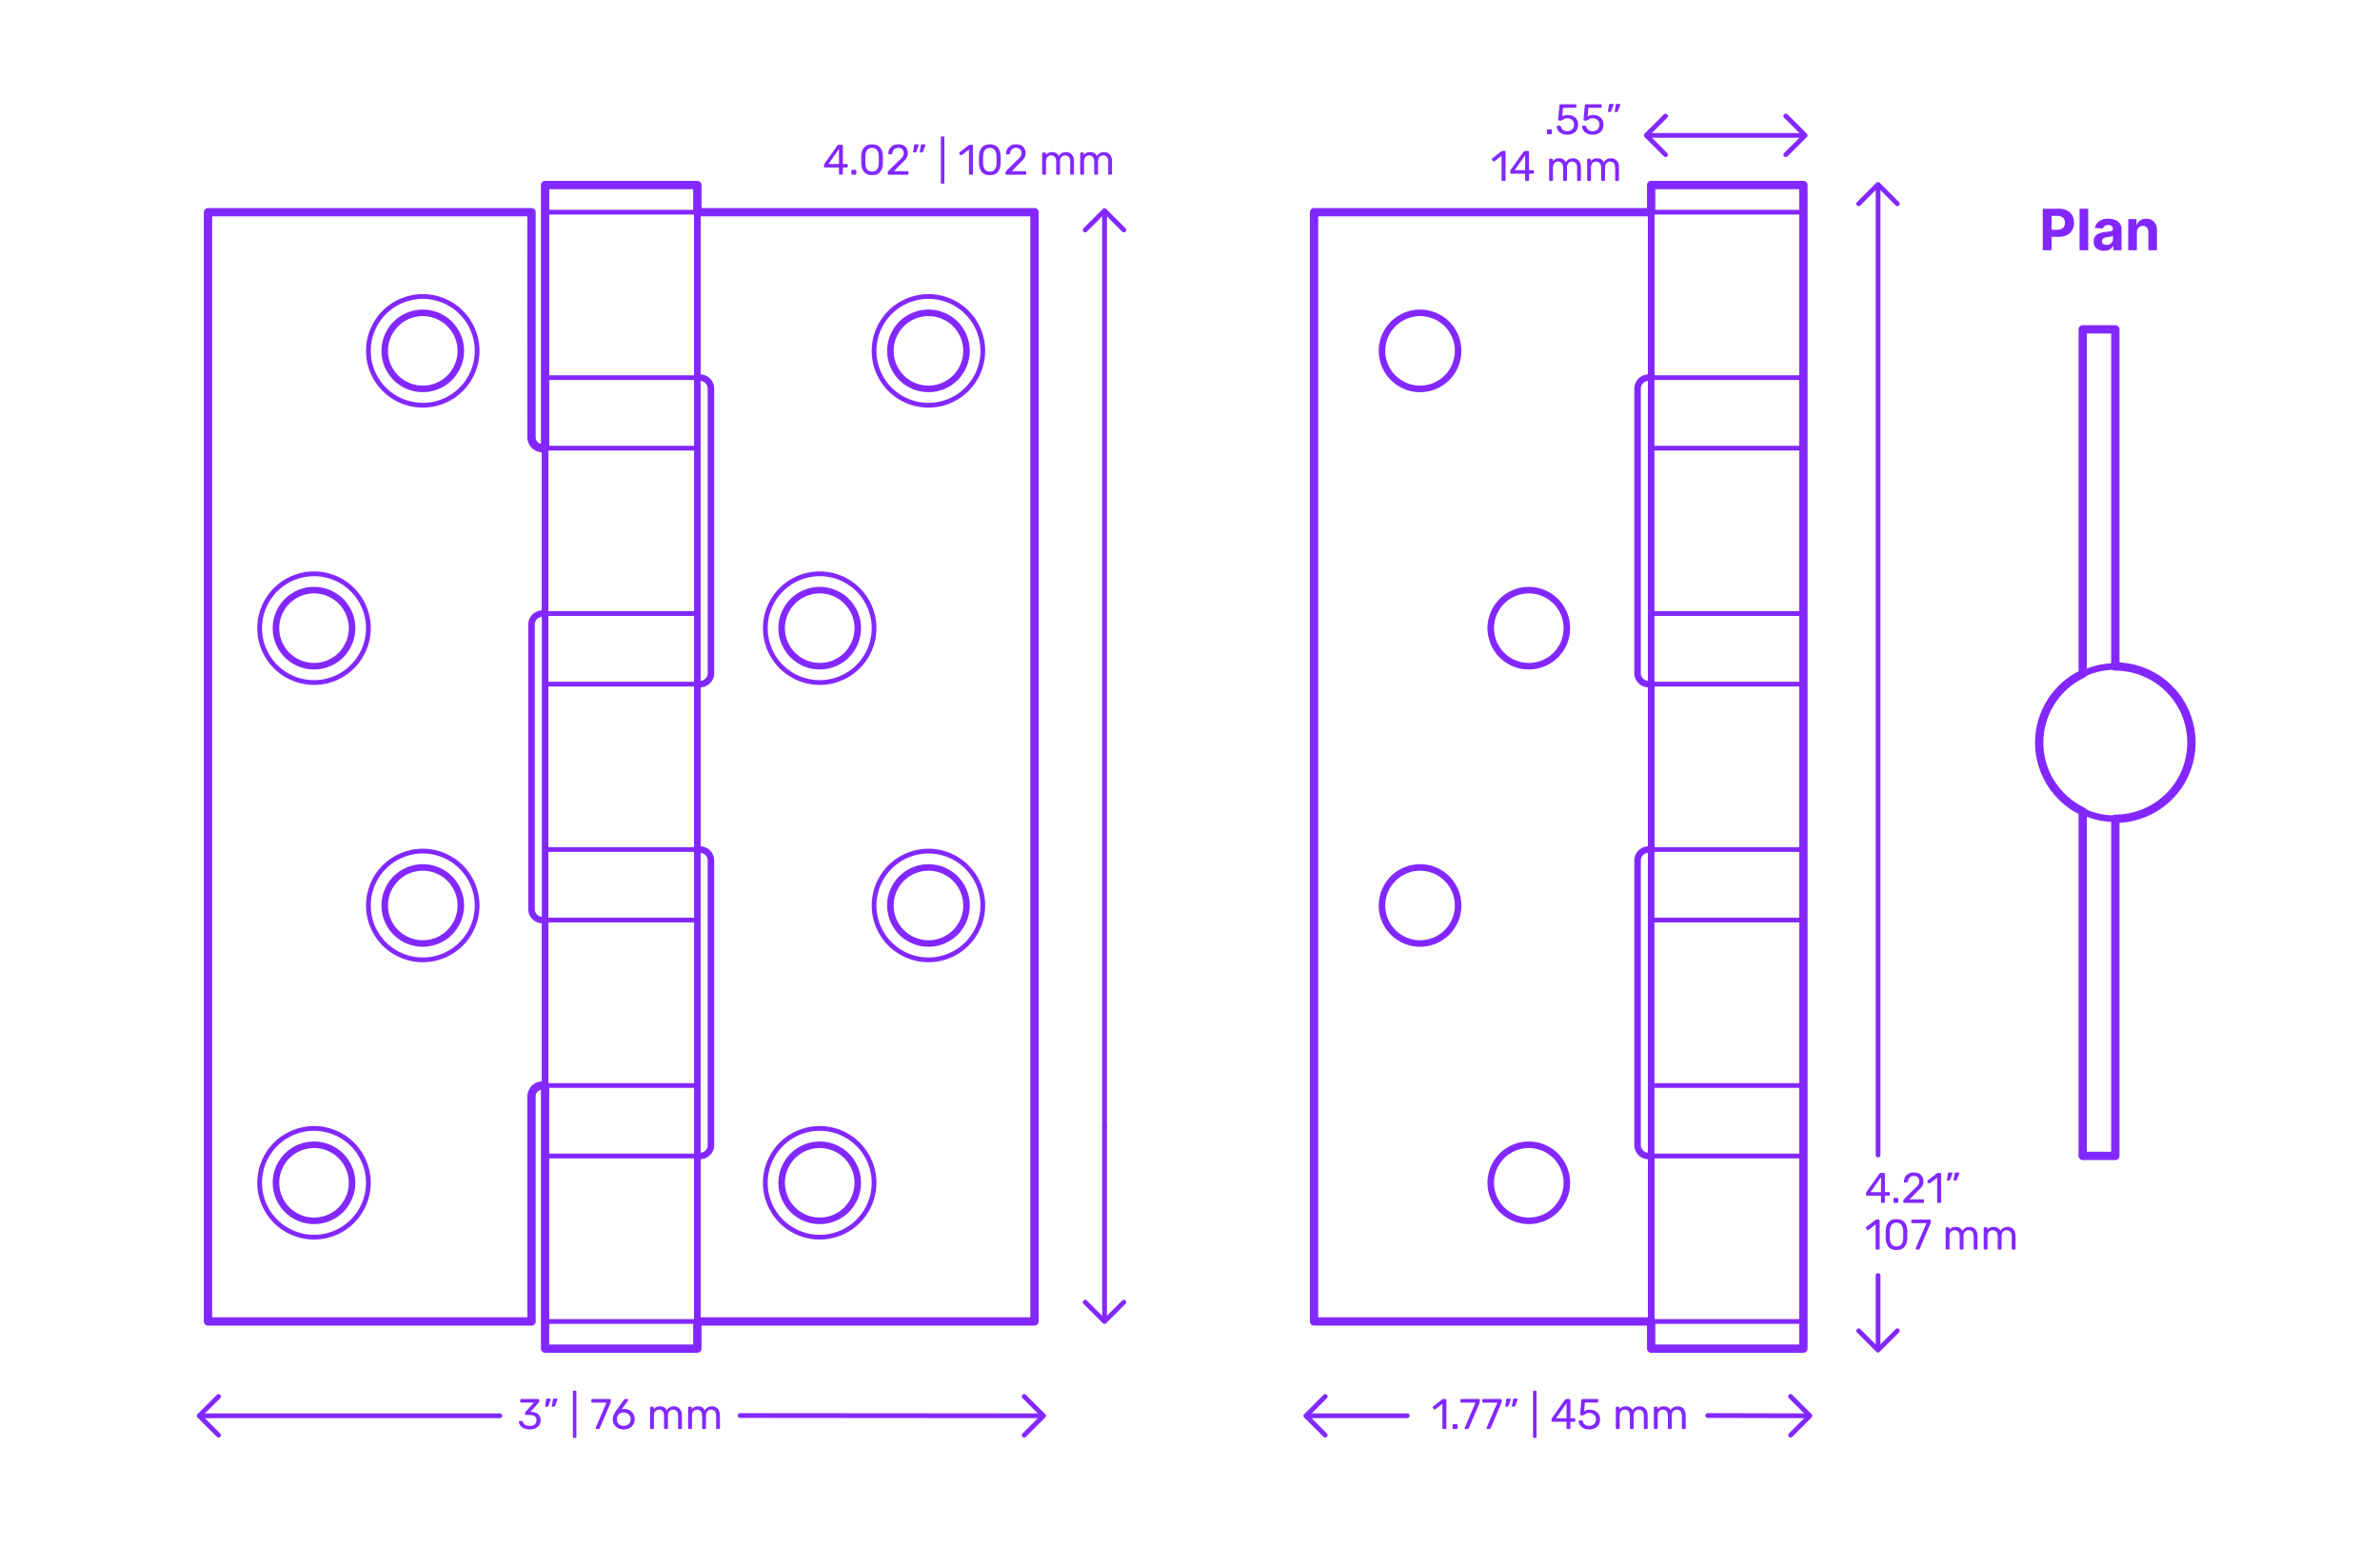 <?xml version="1.0" encoding="utf-8"?>
<!-- Generator: Adobe Illustrator 27.2.0, SVG Export Plug-In . SVG Version: 6.00 Build 0)  -->
<!DOCTYPE svg PUBLIC "-//W3C//DTD SVG 1.1//EN" "http://www.w3.org/Graphics/SVG/1.1/DTD/svg11.dtd">
<svg version="1.1" xmlns:x="http://ns.adobe.com/Extensibility/1.0/" xmlns:i="http://ns.adobe.com/AdobeIllustrator/10.0/" xmlns:graph="http://ns.adobe.com/Graphs/1.0/"
	 xmlns="http://www.w3.org/2000/svg" xmlns:xlink="http://www.w3.org/1999/xlink" xmlns:a="http://ns.adobe.com/AdobeSVGViewerExtensions/3.0/"
	 x="0px" y="0px" width="1000px" height="650px" viewBox="0 0 1000 650" enable-background="new 0 0 1000 650" xml:space="preserve"
	>
<g id="FILL-BACKGROUND">
	<rect x="0" fill="#FFFFFF" width="1000" height="650"/>
</g>
<g id="N-TEXT">
</g>
<g id="N-DIMENSIONS">
	<g id="MTEXT_00000013913613236471509480000018236572668691288710_">
		<g>
			<g>
				<path fill="#8228FF" d="M858.301,105.148V87.693h6.887c1.323,0,2.451,0.251,3.384,0.754c0.932,0.503,1.643,1.199,2.135,2.088
					c0.491,0.889,0.737,1.914,0.737,3.073c0,1.159-0.25,2.182-0.75,3.068s-1.224,1.577-2.169,2.071
					c-0.946,0.494-2.09,0.741-3.431,0.741h-4.39v-2.958h3.793c0.71,0,1.297-0.124,1.76-0.371s0.81-0.591,1.04-1.031
					c0.229-0.44,0.345-0.947,0.345-1.521c0-0.58-0.115-1.087-0.345-1.521c-0.23-0.435-0.578-0.772-1.044-1.014
					s-1.057-0.362-1.773-0.362h-2.488v14.438H858.301z"/>
				<path fill="#8228FF" d="M877.409,87.693v17.455h-3.631V87.693H877.409z"/>
				<path fill="#8228FF" d="M884.039,105.395c-0.835,0-1.58-0.146-2.233-0.439s-1.169-0.727-1.547-1.304s-0.566-1.297-0.566-2.161
					c0-0.727,0.134-1.338,0.4-1.833c0.268-0.494,0.631-0.892,1.091-1.193c0.461-0.301,0.984-0.529,1.572-0.682
					c0.589-0.153,1.206-0.261,1.854-0.324c0.761-0.08,1.375-0.155,1.841-0.226c0.466-0.071,0.804-0.177,1.014-0.319
					s0.315-0.352,0.315-0.631v-0.051c0-0.54-0.169-0.958-0.507-1.253s-0.817-0.443-1.437-0.443c-0.653,0-1.173,0.144-1.56,0.431
					c-0.386,0.287-0.642,0.646-0.767,1.078l-3.358-0.273c0.171-0.795,0.506-1.484,1.006-2.067c0.5-0.582,1.146-1.031,1.939-1.347
					c0.792-0.315,1.711-0.473,2.757-0.473c0.728,0,1.425,0.085,2.092,0.255c0.668,0.17,1.262,0.435,1.781,0.793
					c0.521,0.358,0.931,0.817,1.231,1.376c0.302,0.56,0.452,1.229,0.452,2.007v8.83h-3.443v-1.815h-0.103
					c-0.21,0.409-0.491,0.769-0.844,1.078c-0.352,0.31-0.775,0.551-1.27,0.725S884.687,105.395,884.039,105.395z M885.079,102.89
					c0.533,0,1.005-0.107,1.414-0.32s0.73-0.501,0.964-0.865c0.232-0.363,0.349-0.775,0.349-1.236V99.08
					c-0.113,0.074-0.269,0.141-0.464,0.201c-0.196,0.06-0.417,0.113-0.661,0.162s-0.488,0.091-0.732,0.128s-0.466,0.07-0.665,0.098
					c-0.426,0.062-0.798,0.162-1.116,0.298c-0.318,0.136-0.565,0.319-0.741,0.549c-0.177,0.23-0.265,0.516-0.265,0.857
					c0,0.494,0.181,0.871,0.541,1.129C884.063,102.76,884.521,102.89,885.079,102.89z"/>
				<path fill="#8228FF" d="M897.862,97.58v7.568h-3.631V92.057h3.461v2.31h0.153c0.289-0.761,0.775-1.365,1.457-1.811
					c0.682-0.446,1.509-0.669,2.48-0.669c0.909,0,1.701,0.199,2.378,0.597c0.676,0.397,1.201,0.964,1.576,1.7
					s0.562,1.612,0.562,2.629v8.335h-3.631V97.46c0.006-0.801-0.198-1.428-0.613-1.879s-0.985-0.677-1.713-0.677
					c-0.489,0-0.919,0.105-1.291,0.315c-0.372,0.21-0.662,0.516-0.87,0.917C897.975,96.536,897.868,97.017,897.862,97.58z"/>
			</g>
		</g>
	</g>
	<g>
		<g>
			<g id="MTEXT_00000039134024654335140220000000997857713741624753_">
				<g>
					<g>
						<path fill="#8228FF" d="M790.441,505.307c-0.078-0.078-0.117-0.177-0.117-0.297v-2.628h-5.85c-0.12,0-0.219-0.039-0.297-0.117
							s-0.117-0.177-0.117-0.297v-0.666c0-0.168,0.066-0.348,0.197-0.54l5.418-7.632c0.061-0.096,0.15-0.171,0.271-0.225
							c0.12-0.055,0.252-0.081,0.396-0.081h1.225c0.132,0,0.234,0.035,0.307,0.107c0.071,0.072,0.107,0.174,0.107,0.307v7.632h1.639
							c0.119,0,0.219,0.039,0.297,0.117c0.077,0.078,0.116,0.177,0.116,0.297v0.684c0,0.12-0.039,0.219-0.116,0.297
							c-0.078,0.078-0.178,0.117-0.297,0.117h-1.639v2.628c0,0.12-0.039,0.219-0.117,0.297s-0.178,0.117-0.297,0.117h-0.828
							C790.618,505.424,790.52,505.385,790.441,505.307z M785.933,500.907h4.409v-6.265L785.933,500.907z"/>
						<path fill="#8228FF" d="M795.68,505.307c-0.078-0.078-0.117-0.177-0.117-0.297v-1.242c0-0.119,0.039-0.222,0.117-0.306
							s0.177-0.126,0.297-0.126h1.242c0.119,0,0.219,0.042,0.297,0.126s0.117,0.187,0.117,0.306v1.242
							c0,0.12-0.039,0.219-0.117,0.297s-0.178,0.117-0.297,0.117h-1.242C795.856,505.424,795.758,505.385,795.68,505.307z"/>
						<path fill="#8228FF" d="M799.838,505.307c-0.078-0.078-0.117-0.177-0.117-0.297v-0.54c0-0.275,0.149-0.54,0.449-0.792
							l3.924-3.906c0.889-0.756,1.5-1.374,1.836-1.854s0.505-0.99,0.505-1.53c0-0.708-0.198-1.263-0.595-1.665
							c-0.396-0.401-0.972-0.603-1.728-0.603c-0.72,0-1.29,0.21-1.71,0.63s-0.678,0.984-0.773,1.691
							c-0.025,0.133-0.084,0.234-0.181,0.307s-0.192,0.107-0.288,0.107h-0.863c-0.108,0-0.199-0.035-0.271-0.107
							s-0.108-0.156-0.108-0.252c0.024-0.636,0.195-1.251,0.514-1.846c0.317-0.594,0.789-1.079,1.412-1.458
							c0.625-0.378,1.381-0.566,2.269-0.566c1.344,0,2.354,0.351,3.033,1.053c0.678,0.702,1.017,1.593,1.017,2.673
							c0,0.756-0.183,1.438-0.549,2.043c-0.366,0.606-0.939,1.245-1.719,1.917l-3.547,3.601h5.671c0.132,0,0.233,0.036,0.306,0.107
							c0.072,0.072,0.108,0.175,0.108,0.307v0.684c0,0.12-0.04,0.219-0.117,0.297c-0.078,0.078-0.177,0.117-0.297,0.117h-7.884
							C800.014,505.424,799.916,505.385,799.838,505.307z"/>
						<path fill="#8228FF" d="M814.031,505.307c-0.072-0.078-0.109-0.177-0.109-0.297v-10.152l-3.023,2.322
							c-0.084,0.072-0.174,0.108-0.27,0.108c-0.108,0-0.211-0.061-0.307-0.181l-0.432-0.558c-0.061-0.084-0.09-0.168-0.09-0.252
							c0-0.132,0.06-0.24,0.18-0.324l3.906-3.023c0.132-0.084,0.288-0.126,0.468-0.126h0.847c0.119,0,0.219,0.039,0.297,0.116
							c0.078,0.078,0.117,0.178,0.117,0.298v11.771c0,0.12-0.039,0.219-0.117,0.297s-0.178,0.117-0.297,0.117h-0.883
							C814.199,505.424,814.103,505.385,814.031,505.307z"/>
						<path fill="#8228FF" d="M818.09,495.957c-0.055-0.072-0.069-0.162-0.045-0.271l0.396-2.52
							c0.048-0.348,0.216-0.522,0.504-0.522h1.152c0.083,0,0.153,0.03,0.207,0.09c0.054,0.061,0.081,0.133,0.081,0.217
							c0,0.12-0.018,0.216-0.055,0.288l-0.936,2.43c-0.061,0.132-0.126,0.231-0.198,0.297c-0.071,0.066-0.18,0.099-0.323,0.099
							h-0.559C818.219,496.064,818.144,496.028,818.09,495.957z M820.916,495.957c-0.055-0.072-0.07-0.162-0.045-0.271l0.396-2.52
							c0.048-0.348,0.216-0.522,0.504-0.522h1.151c0.084,0,0.154,0.03,0.207,0.09c0.055,0.061,0.082,0.133,0.082,0.217
							c0,0.12-0.019,0.216-0.055,0.288l-0.936,2.43c-0.061,0.132-0.126,0.231-0.198,0.297c-0.071,0.066-0.181,0.099-0.323,0.099
							h-0.559C821.045,496.064,820.97,496.028,820.916,495.957z"/>
						<path fill="#8228FF" d="M788.183,524.907c-0.072-0.078-0.108-0.177-0.108-0.297v-10.152l-3.023,2.322
							c-0.084,0.072-0.174,0.108-0.271,0.108c-0.108,0-0.21-0.061-0.306-0.181l-0.432-0.558c-0.061-0.084-0.09-0.168-0.09-0.252
							c0-0.132,0.059-0.24,0.18-0.324l3.906-3.023c0.131-0.084,0.287-0.126,0.467-0.126h0.847c0.12,0,0.219,0.039,0.297,0.116
							c0.078,0.078,0.117,0.178,0.117,0.298v11.771c0,0.12-0.039,0.219-0.117,0.297s-0.177,0.117-0.297,0.117h-0.882
							C788.351,525.024,788.254,524.985,788.183,524.907z"/>
						<path fill="#8228FF" d="M793.447,523.845c-0.714-0.906-1.096-2.091-1.143-3.556l-0.019-1.548l0.019-1.602
							c0.035-1.452,0.416-2.631,1.143-3.537s1.857-1.359,3.393-1.359c1.549,0,2.686,0.453,3.412,1.359
							c0.725,0.906,1.106,2.085,1.143,3.537c0.012,0.336,0.018,0.87,0.018,1.602c0,0.708-0.006,1.225-0.018,1.548
							c-0.049,1.465-0.43,2.649-1.143,3.556c-0.715,0.906-1.852,1.358-3.412,1.358C795.293,525.204,794.161,524.751,793.447,523.845
							z M798.928,522.792c0.469-0.611,0.715-1.476,0.738-2.592c0.012-0.348,0.019-0.846,0.019-1.494
							c0-0.659-0.007-1.151-0.019-1.476c-0.023-1.104-0.273-1.965-0.746-2.583c-0.475-0.618-1.168-0.927-2.08-0.927
							s-1.602,0.309-2.069,0.927s-0.714,1.479-0.738,2.583l-0.019,1.476l0.019,1.494c0.024,1.116,0.271,1.98,0.738,2.592
							c0.468,0.612,1.157,0.918,2.069,0.918C797.764,523.709,798.461,523.404,798.928,522.792z"/>
						<path fill="#8228FF" d="M804.985,524.907c-0.065-0.078-0.099-0.171-0.099-0.279l0.035-0.161l4.5-10.53h-5.939
							c-0.12,0-0.219-0.039-0.297-0.117s-0.117-0.177-0.117-0.297v-0.666c0-0.132,0.036-0.237,0.107-0.315
							c0.072-0.077,0.174-0.116,0.307-0.116h7.344c0.133,0,0.234,0.039,0.307,0.116c0.072,0.078,0.107,0.184,0.107,0.315v0.612
							c0,0.216-0.048,0.449-0.145,0.702l-4.445,10.403c-0.061,0.133-0.126,0.24-0.198,0.324c-0.071,0.084-0.174,0.126-0.306,0.126
							h-0.9C805.139,525.024,805.051,524.985,804.985,524.907z"/>
						<path fill="#8228FF" d="M817.621,524.907c-0.078-0.078-0.117-0.177-0.117-0.297v-8.532c0-0.119,0.039-0.219,0.117-0.297
							s0.177-0.117,0.297-0.117h0.756c0.119,0,0.216,0.039,0.288,0.117c0.071,0.078,0.108,0.178,0.108,0.297v0.612
							c0.647-0.804,1.523-1.206,2.627-1.206c1.32,0,2.256,0.552,2.809,1.656c0.288-0.504,0.699-0.906,1.232-1.206
							c0.534-0.3,1.131-0.45,1.791-0.45c0.984,0,1.789,0.336,2.412,1.008c0.624,0.673,0.937,1.645,0.937,2.916v5.202
							c0,0.12-0.039,0.219-0.117,0.297s-0.177,0.117-0.297,0.117h-0.774c-0.119,0-0.219-0.039-0.297-0.117s-0.117-0.177-0.117-0.297
							v-5.04c0-0.96-0.197-1.646-0.594-2.061s-0.918-0.621-1.566-0.621c-0.575,0-1.07,0.213-1.484,0.639s-0.621,1.107-0.621,2.043
							v5.04c0,0.12-0.039,0.219-0.117,0.297s-0.177,0.117-0.297,0.117h-0.792c-0.12,0-0.22-0.039-0.297-0.117
							c-0.078-0.078-0.117-0.177-0.117-0.297v-5.04c0-0.947-0.207-1.632-0.62-2.052c-0.414-0.42-0.928-0.63-1.539-0.63
							c-0.576,0-1.072,0.21-1.486,0.63s-0.62,1.098-0.62,2.034v5.058c0,0.12-0.04,0.219-0.117,0.297
							c-0.078,0.078-0.177,0.117-0.297,0.117h-0.792C817.798,525.024,817.699,524.985,817.621,524.907z"/>
						<path fill="#8228FF" d="M833.604,524.907c-0.078-0.078-0.116-0.177-0.116-0.297v-8.532c0-0.119,0.038-0.219,0.116-0.297
							s0.177-0.117,0.298-0.117h0.756c0.119,0,0.215,0.039,0.287,0.117s0.108,0.178,0.108,0.297v0.612
							c0.647-0.804,1.524-1.206,2.628-1.206c1.32,0,2.256,0.552,2.809,1.656c0.287-0.504,0.698-0.906,1.232-1.206
							c0.533-0.3,1.131-0.45,1.791-0.45c0.984,0,1.788,0.336,2.412,1.008c0.623,0.673,0.936,1.645,0.936,2.916v5.202
							c0,0.12-0.039,0.219-0.117,0.297s-0.177,0.117-0.297,0.117h-0.773c-0.12,0-0.219-0.039-0.297-0.117s-0.117-0.177-0.117-0.297
							v-5.04c0-0.96-0.198-1.646-0.594-2.061c-0.396-0.414-0.918-0.621-1.566-0.621c-0.576,0-1.07,0.213-1.484,0.639
							s-0.621,1.107-0.621,2.043v5.04c0,0.12-0.039,0.219-0.117,0.297s-0.178,0.117-0.297,0.117h-0.793
							c-0.119,0-0.219-0.039-0.297-0.117s-0.117-0.177-0.117-0.297v-5.04c0-0.947-0.207-1.632-0.62-2.052
							c-0.414-0.42-0.927-0.63-1.539-0.63c-0.576,0-1.071,0.21-1.485,0.63s-0.621,1.098-0.621,2.034v5.058
							c0,0.12-0.039,0.219-0.117,0.297s-0.177,0.117-0.297,0.117h-0.791C833.781,525.024,833.683,524.985,833.604,524.907z"/>
					</g>
				</g>
			</g>
			<g id="POLYLINE_00000021814504010191510080000002469817255993461681_">
				
					<line fill="none" stroke="#8228FF" stroke-width="2" stroke-linecap="round" stroke-linejoin="round" stroke-miterlimit="10" x1="789.101" y1="535.897" x2="789.101" y2="566.271"/>
				
					<line fill="none" stroke="#8228FF" stroke-width="2" stroke-linecap="round" stroke-linejoin="round" stroke-miterlimit="10" x1="789.101" y1="77.712" x2="789.101" y2="485.326"/>
			</g>
			<g id="POLYLINE_00000049198058544005032240000008311342306617767061_">
				
					<polyline fill="none" stroke="#8228FF" stroke-width="2" stroke-linecap="round" stroke-linejoin="round" stroke-miterlimit="10" points="
					797.204,85.626 789.078,77.501 780.953,85.626 				"/>
			</g>
			<g id="POLYLINE_00000082360343443095879820000008213052257993318313_">
				
					<polyline fill="none" stroke="#8228FF" stroke-width="2" stroke-linecap="round" stroke-linejoin="round" stroke-miterlimit="10" points="
					797.204,559.143 789.078,567.267 780.953,559.143 				"/>
			</g>
		</g>
		<g>
			<g id="MTEXT_00000093886266345263725070000005774343014735418293_">
				<g>
					<g>
						<path fill="#8228FF" d="M352.611,73.307c-0.078-0.078-0.117-0.177-0.117-0.297v-2.628h-5.85c-0.12,0-0.219-0.039-0.297-0.117
							s-0.117-0.177-0.117-0.297v-0.666c0-0.168,0.066-0.348,0.197-0.54l5.418-7.632c0.061-0.096,0.15-0.171,0.271-0.225
							c0.12-0.055,0.252-0.081,0.396-0.081h1.225c0.132,0,0.234,0.035,0.307,0.107c0.071,0.072,0.107,0.174,0.107,0.307v7.632h1.639
							c0.119,0,0.219,0.039,0.297,0.117c0.077,0.078,0.116,0.177,0.116,0.297v0.684c0,0.12-0.039,0.219-0.116,0.297
							c-0.078,0.078-0.178,0.117-0.297,0.117h-1.639v2.628c0,0.12-0.039,0.219-0.117,0.297s-0.178,0.117-0.297,0.117h-0.828
							C352.788,73.424,352.689,73.385,352.611,73.307z M348.103,68.907h4.409v-6.265L348.103,68.907z"/>
						<path fill="#8228FF" d="M357.85,73.307c-0.078-0.078-0.117-0.177-0.117-0.297v-1.242c0-0.119,0.039-0.222,0.117-0.306
							s0.177-0.126,0.297-0.126h1.242c0.119,0,0.219,0.042,0.297,0.126s0.117,0.187,0.117,0.306v1.242
							c0,0.12-0.039,0.219-0.117,0.297s-0.178,0.117-0.297,0.117h-1.242C358.026,73.424,357.928,73.385,357.85,73.307z"/>
						<path fill="#8228FF" d="M363.016,72.246c-0.714-0.906-1.096-2.091-1.143-3.556l-0.019-1.548l0.019-1.602
							c0.035-1.452,0.416-2.631,1.143-3.537s1.857-1.359,3.393-1.359c1.549,0,2.686,0.453,3.412,1.359
							c0.725,0.906,1.106,2.085,1.143,3.537c0.012,0.336,0.018,0.87,0.018,1.602c0,0.708-0.006,1.225-0.018,1.548
							c-0.049,1.465-0.43,2.649-1.143,3.556c-0.715,0.906-1.852,1.358-3.412,1.358C364.861,73.604,363.729,73.152,363.016,72.246z
							 M368.496,71.192c0.469-0.611,0.715-1.476,0.738-2.592c0.012-0.348,0.019-0.846,0.019-1.494c0-0.659-0.007-1.151-0.019-1.476
							c-0.023-1.104-0.273-1.965-0.746-2.583c-0.475-0.618-1.168-0.927-2.08-0.927s-1.602,0.309-2.069,0.927
							s-0.714,1.479-0.738,2.583l-0.019,1.476l0.019,1.494c0.024,1.116,0.271,1.98,0.738,2.592c0.468,0.612,1.157,0.918,2.069,0.918
							C367.332,72.11,368.029,71.804,368.496,71.192z"/>
						<path fill="#8228FF" d="M373.113,73.307c-0.078-0.078-0.117-0.177-0.117-0.297v-0.54c0-0.275,0.15-0.54,0.451-0.792
							l3.924-3.906c0.888-0.756,1.5-1.374,1.836-1.854s0.504-0.99,0.504-1.53c0-0.708-0.198-1.263-0.594-1.665
							c-0.396-0.401-0.973-0.603-1.729-0.603c-0.72,0-1.29,0.21-1.71,0.63s-0.679,0.984-0.774,1.691
							c-0.023,0.133-0.084,0.234-0.18,0.307s-0.191,0.107-0.288,0.107h-0.864c-0.107,0-0.197-0.035-0.27-0.107
							s-0.107-0.156-0.107-0.252c0.023-0.636,0.194-1.251,0.512-1.846c0.318-0.594,0.789-1.079,1.414-1.458
							c0.623-0.378,1.379-0.566,2.268-0.566c1.344,0,2.355,0.351,3.033,1.053s1.018,1.593,1.018,2.673
							c0,0.756-0.184,1.438-0.55,2.043c-0.366,0.606-0.938,1.245-1.719,1.917l-3.546,3.601h5.67c0.132,0,0.234,0.036,0.306,0.107
							c0.072,0.072,0.108,0.175,0.108,0.307v0.684c0,0.12-0.039,0.219-0.117,0.297s-0.178,0.117-0.297,0.117h-7.885
							C373.291,73.424,373.191,73.385,373.113,73.307z"/>
						<path fill="#8228FF" d="M383.715,63.957c-0.053-0.072-0.068-0.162-0.045-0.271l0.396-2.52
							c0.048-0.348,0.216-0.522,0.504-0.522h1.152c0.084,0,0.152,0.03,0.207,0.09c0.054,0.061,0.08,0.133,0.08,0.217
							c0,0.12-0.018,0.216-0.053,0.288l-0.937,2.43c-0.06,0.132-0.126,0.231-0.198,0.297c-0.072,0.066-0.18,0.099-0.324,0.099
							h-0.558C383.844,64.064,383.77,64.028,383.715,63.957z M386.541,63.957c-0.054-0.072-0.068-0.162-0.045-0.271l0.396-2.52
							c0.048-0.348,0.216-0.522,0.504-0.522h1.152c0.084,0,0.152,0.03,0.207,0.09c0.054,0.061,0.08,0.133,0.08,0.217
							c0,0.12-0.018,0.216-0.054,0.288l-0.936,2.43c-0.061,0.132-0.126,0.231-0.198,0.297c-0.072,0.066-0.18,0.099-0.324,0.099
							h-0.558C386.67,64.064,386.596,64.028,386.541,63.957z"/>
						<path fill="#8228FF" d="M395.424,77.051c-0.071-0.078-0.107-0.177-0.107-0.297V57.71c0-0.12,0.036-0.219,0.107-0.297
							c0.072-0.078,0.168-0.117,0.289-0.117h0.666c0.119,0,0.219,0.039,0.297,0.117s0.117,0.177,0.117,0.297v19.044
							c0,0.12-0.039,0.219-0.117,0.297s-0.178,0.117-0.297,0.117h-0.666C395.592,77.168,395.496,77.129,395.424,77.051z"/>
						<path fill="#8228FF" d="M407.232,73.307c-0.072-0.078-0.109-0.177-0.109-0.297V62.858L404.1,65.18
							c-0.084,0.072-0.174,0.108-0.27,0.108c-0.108,0-0.211-0.061-0.307-0.181l-0.432-0.558c-0.061-0.084-0.09-0.168-0.09-0.252
							c0-0.132,0.06-0.24,0.18-0.324l3.906-3.023c0.132-0.084,0.288-0.126,0.468-0.126h0.847c0.119,0,0.219,0.039,0.297,0.116
							c0.078,0.078,0.117,0.178,0.117,0.298V73.01c0,0.12-0.039,0.219-0.117,0.297s-0.178,0.117-0.297,0.117h-0.883
							C407.4,73.424,407.304,73.385,407.232,73.307z"/>
						<path fill="#8228FF" d="M412.496,72.246c-0.714-0.906-1.096-2.091-1.143-3.556l-0.019-1.548l0.019-1.602
							c0.035-1.452,0.416-2.631,1.143-3.537s1.857-1.359,3.393-1.359c1.549,0,2.686,0.453,3.412,1.359
							c0.725,0.906,1.106,2.085,1.143,3.537c0.012,0.336,0.018,0.87,0.018,1.602c0,0.708-0.006,1.225-0.018,1.548
							c-0.049,1.465-0.43,2.649-1.143,3.556c-0.715,0.906-1.852,1.358-3.412,1.358C414.342,73.604,413.21,73.152,412.496,72.246z
							 M417.977,71.192c0.469-0.611,0.715-1.476,0.738-2.592c0.012-0.348,0.019-0.846,0.019-1.494c0-0.659-0.007-1.151-0.019-1.476
							c-0.023-1.104-0.273-1.965-0.746-2.583c-0.475-0.618-1.168-0.927-2.08-0.927s-1.602,0.309-2.069,0.927
							s-0.714,1.479-0.738,2.583l-0.019,1.476l0.019,1.494c0.024,1.116,0.271,1.98,0.738,2.592c0.468,0.612,1.157,0.918,2.069,0.918
							C416.812,72.11,417.51,71.804,417.977,71.192z"/>
						<path fill="#8228FF" d="M422.594,73.307c-0.078-0.078-0.117-0.177-0.117-0.297v-0.54c0-0.275,0.15-0.54,0.451-0.792
							l3.924-3.906c0.888-0.756,1.5-1.374,1.836-1.854s0.504-0.99,0.504-1.53c0-0.708-0.198-1.263-0.594-1.665
							c-0.396-0.401-0.973-0.603-1.729-0.603c-0.72,0-1.29,0.21-1.71,0.63s-0.679,0.984-0.774,1.691
							c-0.023,0.133-0.084,0.234-0.18,0.307s-0.191,0.107-0.288,0.107h-0.864c-0.107,0-0.197-0.035-0.27-0.107
							s-0.107-0.156-0.107-0.252c0.023-0.636,0.194-1.251,0.512-1.846c0.318-0.594,0.789-1.079,1.414-1.458
							c0.623-0.378,1.379-0.566,2.268-0.566c1.344,0,2.355,0.351,3.033,1.053s1.018,1.593,1.018,2.673
							c0,0.756-0.184,1.438-0.55,2.043c-0.366,0.606-0.938,1.245-1.719,1.917l-3.546,3.601h5.67c0.132,0,0.234,0.036,0.306,0.107
							c0.072,0.072,0.108,0.175,0.108,0.307v0.684c0,0.12-0.039,0.219-0.117,0.297s-0.178,0.117-0.297,0.117h-7.885
							C422.771,73.424,422.672,73.385,422.594,73.307z"/>
						<path fill="#8228FF" d="M438.002,73.307c-0.078-0.078-0.117-0.177-0.117-0.297v-8.532c0-0.119,0.039-0.219,0.117-0.297
							s0.178-0.117,0.297-0.117h0.756c0.12,0,0.217,0.039,0.289,0.117c0.071,0.078,0.107,0.178,0.107,0.297v0.612
							c0.648-0.804,1.523-1.206,2.628-1.206c1.319,0,2.256,0.552,2.808,1.656c0.289-0.504,0.699-0.906,1.233-1.206
							s1.131-0.45,1.791-0.45c0.983,0,1.788,0.336,2.412,1.008c0.624,0.673,0.937,1.645,0.937,2.916v5.202
							c0,0.12-0.039,0.219-0.117,0.297s-0.178,0.117-0.297,0.117h-0.774c-0.12,0-0.22-0.039-0.298-0.117s-0.116-0.177-0.116-0.297
							v-5.04c0-0.96-0.198-1.646-0.595-2.061c-0.396-0.414-0.918-0.621-1.565-0.621c-0.575,0-1.071,0.213-1.485,0.639
							s-0.621,1.107-0.621,2.043v5.04c0,0.12-0.039,0.219-0.117,0.297s-0.176,0.117-0.297,0.117h-0.791
							c-0.121,0-0.22-0.039-0.297-0.117c-0.078-0.078-0.117-0.177-0.117-0.297v-5.04c0-0.947-0.207-1.632-0.621-2.052
							s-0.928-0.63-1.539-0.63c-0.576,0-1.071,0.21-1.485,0.63s-0.62,1.098-0.62,2.034v5.058c0,0.12-0.04,0.219-0.117,0.297
							c-0.078,0.078-0.178,0.117-0.297,0.117h-0.793C438.18,73.424,438.08,73.385,438.002,73.307z"/>
						<path fill="#8228FF" d="M453.986,73.307c-0.078-0.078-0.117-0.177-0.117-0.297v-8.532c0-0.119,0.039-0.219,0.117-0.297
							s0.177-0.117,0.297-0.117h0.756c0.119,0,0.216,0.039,0.288,0.117c0.071,0.078,0.108,0.178,0.108,0.297v0.612
							c0.647-0.804,1.523-1.206,2.627-1.206c1.32,0,2.256,0.552,2.809,1.656c0.288-0.504,0.699-0.906,1.232-1.206
							c0.534-0.3,1.131-0.45,1.791-0.45c0.984,0,1.789,0.336,2.412,1.008c0.624,0.673,0.937,1.645,0.937,2.916v5.202
							c0,0.12-0.039,0.219-0.117,0.297s-0.177,0.117-0.297,0.117h-0.774c-0.119,0-0.219-0.039-0.297-0.117s-0.117-0.177-0.117-0.297
							v-5.04c0-0.96-0.197-1.646-0.594-2.061s-0.918-0.621-1.566-0.621c-0.575,0-1.07,0.213-1.484,0.639s-0.621,1.107-0.621,2.043
							v5.04c0,0.12-0.039,0.219-0.117,0.297s-0.177,0.117-0.297,0.117h-0.792c-0.12,0-0.22-0.039-0.297-0.117
							c-0.078-0.078-0.117-0.177-0.117-0.297v-5.04c0-0.947-0.207-1.632-0.62-2.052c-0.414-0.42-0.928-0.63-1.539-0.63
							c-0.576,0-1.072,0.21-1.486,0.63s-0.62,1.098-0.62,2.034v5.058c0,0.12-0.04,0.219-0.117,0.297
							c-0.078,0.078-0.177,0.117-0.297,0.117h-0.792C454.163,73.424,454.064,73.385,453.986,73.307z"/>
					</g>
				</g>
			</g>
			<g id="POLYLINE_00000093150593079138366210000010297086482370160790_">
				
					<line fill="none" stroke="#8228FF" stroke-width="2" stroke-linecap="round" stroke-linejoin="round" stroke-miterlimit="10" x1="464.101" y1="473" x2="464.101" y2="554.271"/>
				
					<line fill="none" stroke="#8228FF" stroke-width="2" stroke-linecap="round" stroke-linejoin="round" stroke-miterlimit="10" x1="464.101" y1="88.712" x2="464.101" y2="473.326"/>
			</g>
			<g id="POLYLINE_00000070096566312385541650000004462224254696957876_">
				
					<polyline fill="none" stroke="#8228FF" stroke-width="2" stroke-linecap="round" stroke-linejoin="round" stroke-miterlimit="10" points="
					472.204,96.626 464.078,88.501 455.953,96.626 				"/>
			</g>
			<g id="POLYLINE_00000047776272042381094150000015177065403244151964_">
				
					<polyline fill="none" stroke="#8228FF" stroke-width="2" stroke-linecap="round" stroke-linejoin="round" stroke-miterlimit="10" points="
					472.204,547.143 464.078,555.267 455.953,547.143 				"/>
			</g>
		</g>
		<g>
			<g id="MTEXT_00000179634264358497798160000012719149980160556982_">
				<g>
					<g>
						<path fill="#8228FF" d="M650.119,56.307c-0.078-0.078-0.116-0.177-0.116-0.297v-1.242c0-0.119,0.038-0.222,0.116-0.306
							s0.178-0.126,0.298-0.126h1.241c0.121,0,0.219,0.042,0.297,0.126s0.117,0.187,0.117,0.306v1.242
							c0,0.12-0.039,0.219-0.117,0.297s-0.176,0.117-0.297,0.117h-1.241C650.297,56.424,650.197,56.385,650.119,56.307z"/>
						<path fill="#8228FF" d="M656.177,56.119c-0.66-0.324-1.164-0.747-1.512-1.27c-0.349-0.521-0.534-1.083-0.558-1.683V53.13
							c0-0.096,0.035-0.174,0.107-0.234c0.072-0.06,0.156-0.09,0.252-0.09h0.882c0.252,0,0.414,0.133,0.486,0.396
							c0.18,0.647,0.513,1.131,0.999,1.448c0.486,0.318,1.047,0.478,1.683,0.478c0.815,0,1.494-0.249,2.034-0.747
							s0.811-1.185,0.811-2.061c0-0.805-0.271-1.443-0.811-1.918c-0.54-0.474-1.219-0.711-2.034-0.711
							c-0.432,0-0.78,0.055-1.044,0.162c-0.264,0.108-0.534,0.265-0.811,0.469c-0.155,0.12-0.285,0.207-0.387,0.261
							s-0.213,0.081-0.332,0.081h-0.865c-0.107,0-0.203-0.039-0.287-0.117s-0.12-0.171-0.108-0.279l0.558-5.994
							c0.037-0.3,0.187-0.449,0.451-0.449h6.228c0.132,0,0.233,0.035,0.306,0.107s0.108,0.174,0.108,0.307v0.666
							c0,0.119-0.039,0.216-0.117,0.287c-0.078,0.072-0.177,0.108-0.297,0.108h-5.185l-0.324,3.618
							c0.576-0.408,1.351-0.612,2.322-0.612c0.805,0,1.536,0.159,2.196,0.478c0.659,0.317,1.185,0.782,1.575,1.395
							c0.39,0.612,0.585,1.338,0.585,2.178c0,0.889-0.195,1.653-0.585,2.295c-0.391,0.643-0.93,1.129-1.62,1.458
							c-0.69,0.33-1.479,0.495-2.367,0.495C657.617,56.604,656.836,56.442,656.177,56.119z"/>
						<path fill="#8228FF" d="M666.832,56.119c-0.66-0.324-1.164-0.747-1.512-1.27c-0.348-0.521-0.533-1.083-0.558-1.683V53.13
							c0-0.096,0.036-0.174,0.108-0.234c0.071-0.06,0.155-0.09,0.252-0.09h0.881c0.252,0,0.414,0.133,0.486,0.396
							c0.18,0.647,0.514,1.131,1,1.448c0.485,0.318,1.047,0.478,1.682,0.478c0.816,0,1.494-0.249,2.035-0.747
							c0.539-0.498,0.81-1.185,0.81-2.061c0-0.805-0.271-1.443-0.81-1.918c-0.541-0.474-1.219-0.711-2.035-0.711
							c-0.432,0-0.779,0.055-1.043,0.162c-0.265,0.108-0.535,0.265-0.811,0.469c-0.156,0.12-0.285,0.207-0.387,0.261
							s-0.213,0.081-0.333,0.081h-0.864c-0.107,0-0.204-0.039-0.287-0.117c-0.085-0.078-0.121-0.171-0.109-0.279l0.559-5.994
							c0.036-0.3,0.186-0.449,0.45-0.449h6.228c0.133,0,0.234,0.035,0.307,0.107s0.107,0.174,0.107,0.307v0.666
							c0,0.119-0.039,0.216-0.117,0.287c-0.078,0.072-0.177,0.108-0.297,0.108h-5.184l-0.324,3.618
							c0.576-0.408,1.35-0.612,2.322-0.612c0.804,0,1.535,0.159,2.195,0.478c0.66,0.317,1.186,0.782,1.576,1.395
							c0.389,0.612,0.584,1.338,0.584,2.178c0,0.889-0.195,1.653-0.584,2.295c-0.391,0.643-0.931,1.129-1.621,1.458
							c-0.689,0.33-1.479,0.495-2.367,0.495C668.272,56.604,667.492,56.442,666.832,56.119z"/>
						<path fill="#8228FF" d="M675.68,46.957c-0.054-0.072-0.068-0.162-0.045-0.271l0.396-2.52c0.047-0.348,0.215-0.522,0.504-0.522
							h1.152c0.083,0,0.152,0.03,0.207,0.09c0.053,0.061,0.08,0.133,0.08,0.217c0,0.12-0.018,0.216-0.054,0.288l-0.937,2.43
							c-0.06,0.132-0.125,0.231-0.197,0.297c-0.072,0.066-0.18,0.099-0.324,0.099h-0.559
							C675.809,47.064,675.734,47.028,675.68,46.957z M678.506,46.957c-0.055-0.072-0.069-0.162-0.045-0.271l0.396-2.52
							c0.047-0.348,0.215-0.522,0.504-0.522h1.151c0.084,0,0.153,0.03,0.207,0.09c0.054,0.061,0.081,0.133,0.081,0.217
							c0,0.12-0.018,0.216-0.055,0.288l-0.936,2.43c-0.061,0.132-0.125,0.231-0.197,0.297c-0.072,0.066-0.181,0.099-0.324,0.099
							h-0.559C678.635,47.064,678.561,47.028,678.506,46.957z"/>
						<path fill="#8228FF" d="M631.014,75.907c-0.072-0.078-0.108-0.177-0.108-0.297V65.458l-3.024,2.322
							c-0.084,0.072-0.174,0.108-0.27,0.108c-0.107,0-0.21-0.061-0.306-0.181l-0.433-0.558c-0.06-0.084-0.09-0.168-0.09-0.252
							c0-0.132,0.061-0.24,0.18-0.324l3.906-3.023c0.133-0.084,0.289-0.126,0.469-0.126h0.846c0.119,0,0.219,0.039,0.297,0.116
							c0.078,0.078,0.117,0.178,0.117,0.298V75.61c0,0.12-0.039,0.219-0.117,0.297s-0.178,0.117-0.297,0.117h-0.883
							C631.182,76.024,631.086,75.985,631.014,75.907z"/>
						<path fill="#8228FF" d="M640.922,75.907c-0.078-0.078-0.117-0.177-0.117-0.297v-2.628h-5.85c-0.119,0-0.219-0.039-0.297-0.117
							s-0.117-0.177-0.117-0.297v-0.666c0-0.168,0.066-0.348,0.198-0.54l5.418-7.632c0.06-0.096,0.149-0.171,0.271-0.225
							c0.119-0.055,0.252-0.081,0.396-0.081h1.224c0.133,0,0.234,0.035,0.307,0.107s0.107,0.174,0.107,0.307v7.632h1.639
							c0.119,0,0.219,0.039,0.297,0.117s0.117,0.177,0.117,0.297v0.684c0,0.12-0.039,0.219-0.117,0.297s-0.178,0.117-0.297,0.117
							h-1.639v2.628c0,0.12-0.039,0.219-0.117,0.297s-0.177,0.117-0.297,0.117h-0.828C641.1,76.024,641,75.985,640.922,75.907z
							 M636.414,71.506h4.409v-6.265L636.414,71.506z"/>
						<path fill="#8228FF" d="M651.002,75.907c-0.078-0.078-0.117-0.177-0.117-0.297v-8.532c0-0.119,0.039-0.219,0.117-0.297
							s0.178-0.117,0.297-0.117h0.756c0.12,0,0.217,0.039,0.289,0.117c0.071,0.078,0.107,0.178,0.107,0.297v0.612
							c0.648-0.804,1.523-1.206,2.628-1.206c1.319,0,2.256,0.552,2.808,1.656c0.289-0.504,0.699-0.906,1.233-1.206
							s1.131-0.45,1.791-0.45c0.983,0,1.788,0.336,2.412,1.008c0.624,0.673,0.937,1.645,0.937,2.916v5.202
							c0,0.12-0.039,0.219-0.117,0.297s-0.178,0.117-0.297,0.117h-0.774c-0.12,0-0.22-0.039-0.298-0.117s-0.116-0.177-0.116-0.297
							v-5.04c0-0.96-0.198-1.646-0.595-2.061c-0.396-0.414-0.918-0.621-1.565-0.621c-0.575,0-1.071,0.213-1.485,0.639
							s-0.621,1.107-0.621,2.043v5.04c0,0.12-0.039,0.219-0.117,0.297s-0.176,0.117-0.297,0.117h-0.791
							c-0.121,0-0.22-0.039-0.297-0.117c-0.078-0.078-0.117-0.177-0.117-0.297v-5.04c0-0.947-0.207-1.632-0.621-2.052
							s-0.928-0.63-1.539-0.63c-0.576,0-1.071,0.21-1.485,0.63s-0.62,1.098-0.62,2.034v5.058c0,0.12-0.04,0.219-0.117,0.297
							c-0.078,0.078-0.178,0.117-0.297,0.117h-0.793C651.18,76.024,651.08,75.985,651.002,75.907z"/>
						<path fill="#8228FF" d="M666.985,75.907c-0.078-0.078-0.116-0.177-0.116-0.297v-8.532c0-0.119,0.038-0.219,0.116-0.297
							s0.177-0.117,0.298-0.117h0.756c0.119,0,0.215,0.039,0.287,0.117s0.108,0.178,0.108,0.297v0.612
							c0.647-0.804,1.524-1.206,2.628-1.206c1.32,0,2.256,0.552,2.809,1.656c0.287-0.504,0.698-0.906,1.232-1.206
							c0.533-0.3,1.131-0.45,1.791-0.45c0.984,0,1.788,0.336,2.412,1.008c0.623,0.673,0.936,1.645,0.936,2.916v5.202
							c0,0.12-0.039,0.219-0.117,0.297s-0.177,0.117-0.297,0.117h-0.773c-0.12,0-0.219-0.039-0.297-0.117s-0.117-0.177-0.117-0.297
							v-5.04c0-0.96-0.198-1.646-0.594-2.061c-0.396-0.414-0.918-0.621-1.566-0.621c-0.576,0-1.07,0.213-1.484,0.639
							s-0.621,1.107-0.621,2.043v5.04c0,0.12-0.039,0.219-0.117,0.297s-0.178,0.117-0.297,0.117h-0.793
							c-0.119,0-0.219-0.039-0.297-0.117s-0.117-0.177-0.117-0.297v-5.04c0-0.947-0.207-1.632-0.62-2.052
							c-0.414-0.42-0.927-0.63-1.539-0.63c-0.576,0-1.071,0.21-1.485,0.63s-0.621,1.098-0.621,2.034v5.058
							c0,0.12-0.039,0.219-0.117,0.297s-0.177,0.117-0.297,0.117h-0.791C667.162,76.024,667.063,75.985,666.985,75.907z"/>
					</g>
				</g>
			</g>
			<g id="POLYLINE_00000011018210413413811350000007439075924522859432_">
				
					<line fill="none" stroke="#8228FF" stroke-width="2" stroke-linecap="round" stroke-linejoin="round" stroke-miterlimit="10" x1="758.251" y1="56.907" x2="692.693" y2="56.906"/>
			</g>
			<g id="POLYLINE_00000176734950814685595180000017836619802573910665_">
				
					<polyline fill="none" stroke="#8228FF" stroke-width="2" stroke-linecap="round" stroke-linejoin="round" stroke-miterlimit="10" points="
					750.337,65.01 758.462,56.883 750.337,48.759 				"/>
			</g>
			<g id="POLYLINE_00000108310345735236209120000004794351287586151092_">
				
					<polyline fill="none" stroke="#8228FF" stroke-width="2" stroke-linecap="round" stroke-linejoin="round" stroke-miterlimit="10" points="
					699.82,65.01 691.696,56.883 699.82,48.759 				"/>
			</g>
		</g>
		<g>
			<g id="MTEXT_00000017510856215376260670000010884722454066480306_">
				<g>
					<g>
						<path fill="#8228FF" d="M220.148,600.145c-0.685-0.306-1.203-0.704-1.558-1.196c-0.354-0.492-0.543-1.002-0.566-1.53
							c0-0.108,0.036-0.195,0.107-0.261c0.072-0.066,0.162-0.1,0.271-0.1h0.81c0.132,0,0.24,0.027,0.324,0.081
							s0.15,0.159,0.198,0.315c0.155,0.611,0.495,1.044,1.017,1.296c0.522,0.252,1.137,0.378,1.846,0.378
							c0.863,0,1.551-0.207,2.061-0.621s0.765-1.005,0.765-1.773c0-1.464-0.894-2.195-2.682-2.195h-1.692
							c-0.12,0-0.219-0.039-0.297-0.117s-0.117-0.177-0.117-0.297v-0.468c0-0.181,0.066-0.336,0.198-0.469l3.51-3.888h-5.327
							c-0.12,0-0.22-0.036-0.298-0.108c-0.078-0.071-0.116-0.168-0.116-0.287v-0.648c0-0.132,0.038-0.237,0.116-0.315
							c0.078-0.077,0.178-0.116,0.298-0.116h7.128c0.132,0,0.236,0.039,0.314,0.116c0.078,0.078,0.117,0.184,0.117,0.315v0.594
							c0,0.133-0.061,0.271-0.18,0.414l-3.511,3.942h0.288c1.225,0.036,2.193,0.354,2.907,0.954c0.714,0.6,1.071,1.476,1.071,2.628
							c0,0.792-0.195,1.473-0.585,2.043c-0.391,0.57-0.934,1.008-1.629,1.313c-0.696,0.307-1.482,0.459-2.358,0.459
							C221.643,600.604,220.832,600.452,220.148,600.145z"/>
						<path fill="#8228FF" d="M229.103,590.957c-0.054-0.072-0.068-0.162-0.045-0.271l0.396-2.52
							c0.048-0.348,0.216-0.522,0.504-0.522h1.152c0.083,0,0.152,0.03,0.207,0.09c0.054,0.061,0.08,0.133,0.08,0.217
							c0,0.12-0.018,0.216-0.054,0.288l-0.936,2.43c-0.061,0.132-0.126,0.231-0.198,0.297c-0.072,0.066-0.18,0.099-0.324,0.099
							h-0.558C229.231,591.064,229.157,591.028,229.103,590.957z M231.929,590.957c-0.054-0.072-0.069-0.162-0.045-0.271l0.396-2.52
							c0.048-0.348,0.216-0.522,0.504-0.522h1.151c0.084,0,0.153,0.03,0.207,0.09c0.055,0.061,0.081,0.133,0.081,0.217
							c0,0.12-0.018,0.216-0.054,0.288l-0.936,2.43c-0.061,0.132-0.126,0.231-0.198,0.297c-0.072,0.066-0.181,0.099-0.324,0.099
							h-0.558C232.058,591.064,231.983,591.028,231.929,590.957z"/>
						<path fill="#8228FF" d="M240.812,604.051c-0.071-0.078-0.107-0.177-0.107-0.297V584.71c0-0.12,0.036-0.219,0.107-0.297
							c0.072-0.078,0.168-0.117,0.288-0.117h0.666c0.12,0,0.219,0.039,0.297,0.117s0.117,0.177,0.117,0.297v19.044
							c0,0.12-0.039,0.219-0.117,0.297s-0.177,0.117-0.297,0.117H241.1C240.979,604.168,240.884,604.129,240.812,604.051z"/>
						<path fill="#8228FF" d="M250.378,600.307c-0.065-0.078-0.099-0.171-0.099-0.279l0.036-0.161l4.5-10.53h-5.94
							c-0.12,0-0.219-0.039-0.297-0.117s-0.117-0.177-0.117-0.297v-0.666c0-0.132,0.036-0.237,0.108-0.315
							c0.072-0.077,0.174-0.116,0.306-0.116h7.344c0.133,0,0.234,0.039,0.307,0.116c0.072,0.078,0.107,0.184,0.107,0.315v0.612
							c0,0.216-0.048,0.449-0.144,0.702l-4.446,10.403c-0.06,0.133-0.126,0.24-0.198,0.324c-0.071,0.084-0.174,0.126-0.306,0.126
							h-0.899C250.531,600.424,250.444,600.385,250.378,600.307z"/>
						<path fill="#8228FF" d="M259.595,600.019c-0.702-0.39-1.236-0.915-1.603-1.575c-0.366-0.659-0.549-1.379-0.549-2.159
							c0-1.032,0.414-2.136,1.242-3.312l3.438-4.788c0.012-0.012,0.045-0.054,0.1-0.126c0.054-0.072,0.122-0.129,0.207-0.171
							c0.083-0.042,0.18-0.062,0.287-0.062h0.883c0.107,0,0.194,0.039,0.261,0.116c0.065,0.078,0.099,0.172,0.099,0.279
							c0,0.061-0.03,0.139-0.09,0.234l-2.628,3.672c0.312-0.072,0.66-0.108,1.044-0.108c0.876,0,1.647,0.195,2.313,0.585
							c0.666,0.391,1.182,0.906,1.548,1.548c0.365,0.643,0.549,1.348,0.549,2.115c0,0.769-0.184,1.485-0.549,2.151
							c-0.366,0.666-0.897,1.197-1.593,1.593c-0.696,0.396-1.519,0.594-2.467,0.594C261.127,600.604,260.296,600.41,259.595,600.019
							z M263.527,598.787c0.443-0.216,0.798-0.537,1.062-0.963c0.265-0.426,0.396-0.939,0.396-1.539
							c0-0.588-0.135-1.096-0.405-1.521c-0.27-0.426-0.627-0.75-1.07-0.972c-0.444-0.222-0.925-0.333-1.44-0.333
							c-0.517,0-0.996,0.111-1.44,0.333c-0.443,0.222-0.798,0.546-1.062,0.972c-0.265,0.426-0.396,0.934-0.396,1.521
							c0,0.6,0.132,1.113,0.396,1.539c0.264,0.426,0.618,0.747,1.062,0.963c0.444,0.216,0.924,0.323,1.44,0.323
							C262.598,599.11,263.083,599.002,263.527,598.787z"/>
						<path fill="#8228FF" d="M273.256,600.307c-0.078-0.078-0.117-0.177-0.117-0.297v-8.532c0-0.119,0.039-0.219,0.117-0.297
							s0.177-0.117,0.297-0.117h0.756c0.12,0,0.216,0.039,0.288,0.117s0.108,0.178,0.108,0.297v0.612
							c0.647-0.804,1.523-1.206,2.628-1.206c1.319,0,2.256,0.552,2.808,1.656c0.288-0.504,0.699-0.906,1.233-1.206
							c0.533-0.3,1.131-0.45,1.791-0.45c0.983,0,1.788,0.336,2.412,1.008c0.623,0.673,0.936,1.645,0.936,2.916v5.202
							c0,0.12-0.039,0.219-0.117,0.297s-0.177,0.117-0.297,0.117h-0.773c-0.12,0-0.22-0.039-0.298-0.117s-0.116-0.177-0.116-0.297
							v-5.04c0-0.96-0.198-1.646-0.595-2.061c-0.396-0.414-0.918-0.621-1.565-0.621c-0.576,0-1.071,0.213-1.485,0.639
							s-0.621,1.107-0.621,2.043v5.04c0,0.12-0.039,0.219-0.117,0.297s-0.177,0.117-0.297,0.117h-0.792
							c-0.12,0-0.219-0.039-0.297-0.117s-0.117-0.177-0.117-0.297v-5.04c0-0.947-0.207-1.632-0.62-2.052
							c-0.414-0.42-0.928-0.63-1.539-0.63c-0.576,0-1.071,0.21-1.485,0.63s-0.621,1.098-0.621,2.034v5.058
							c0,0.12-0.039,0.219-0.117,0.297s-0.177,0.117-0.297,0.117h-0.792C273.433,600.424,273.334,600.385,273.256,600.307z"/>
						<path fill="#8228FF" d="M289.239,600.307c-0.078-0.078-0.116-0.177-0.116-0.297v-8.532c0-0.119,0.038-0.219,0.116-0.297
							s0.178-0.117,0.298-0.117h0.756c0.119,0,0.216,0.039,0.288,0.117c0.071,0.078,0.107,0.178,0.107,0.297v0.612
							c0.648-0.804,1.524-1.206,2.628-1.206c1.32,0,2.256,0.552,2.809,1.656c0.288-0.504,0.698-0.906,1.232-1.206
							s1.131-0.45,1.791-0.45c0.984,0,1.788,0.336,2.412,1.008c0.624,0.673,0.937,1.645,0.937,2.916v5.202
							c0,0.12-0.039,0.219-0.117,0.297s-0.178,0.117-0.297,0.117h-0.774c-0.12,0-0.219-0.039-0.297-0.117s-0.117-0.177-0.117-0.297
							v-5.04c0-0.96-0.198-1.646-0.594-2.061c-0.396-0.414-0.918-0.621-1.566-0.621c-0.575,0-1.07,0.213-1.484,0.639
							s-0.621,1.107-0.621,2.043v5.04c0,0.12-0.039,0.219-0.117,0.297s-0.177,0.117-0.297,0.117h-0.792
							c-0.12,0-0.22-0.039-0.297-0.117c-0.078-0.078-0.117-0.177-0.117-0.297v-5.04c0-0.947-0.207-1.632-0.621-2.052
							s-0.927-0.63-1.539-0.63c-0.576,0-1.071,0.21-1.485,0.63s-0.62,1.098-0.62,2.034v5.058c0,0.12-0.04,0.219-0.117,0.297
							c-0.078,0.078-0.178,0.117-0.297,0.117h-0.792C289.417,600.424,289.317,600.385,289.239,600.307z"/>
					</g>
				</g>
			</g>
			<g id="POLYLINE_00000147200940325481558920000013279072622068050619_">
				
					<line fill="none" stroke="#8228FF" stroke-width="2" stroke-linecap="round" stroke-linejoin="round" stroke-miterlimit="10" x1="311" y1="594.762" x2="437.771" y2="594.868"/>
				
					<line fill="none" stroke="#8228FF" stroke-width="2" stroke-linecap="round" stroke-linejoin="round" stroke-miterlimit="10" x1="83.907" y1="594.862" x2="210" y2="594.863"/>
			</g>
			<g id="POLYLINE_00000118376239798539415710000006223436884119875715_">
				
					<polyline fill="none" stroke="#8228FF" stroke-width="2" stroke-linecap="round" stroke-linejoin="round" stroke-miterlimit="10" points="
					91.82,586.759 83.696,594.885 91.82,603.01 				"/>
			</g>
			<g id="POLYLINE_00000017486576027666204870000014297409854816305085_">
				
					<polyline fill="none" stroke="#8228FF" stroke-width="2" stroke-linecap="round" stroke-linejoin="round" stroke-miterlimit="10" points="
					430.337,586.759 438.462,594.885 430.337,603.01 				"/>
			</g>
		</g>
		<g>
			<g id="MTEXT_00000162346697412759498450000005647981043523300753_">
				<g>
					<g>
						<path fill="#8228FF" d="M606.148,600.307c-0.072-0.078-0.108-0.177-0.108-0.297v-10.152l-3.023,2.322
							c-0.084,0.072-0.174,0.108-0.271,0.108c-0.107,0-0.21-0.061-0.306-0.181l-0.432-0.558c-0.061-0.084-0.09-0.168-0.09-0.252
							c0-0.132,0.06-0.24,0.18-0.324l3.906-3.023c0.132-0.084,0.288-0.126,0.468-0.126h0.846c0.12,0,0.219,0.039,0.297,0.116
							c0.078,0.078,0.117,0.178,0.117,0.298v11.771c0,0.12-0.039,0.219-0.117,0.297s-0.177,0.117-0.297,0.117h-0.882
							C606.316,600.424,606.221,600.385,606.148,600.307z"/>
						<path fill="#8228FF" d="M610.459,600.307c-0.078-0.078-0.116-0.177-0.116-0.297v-1.242c0-0.119,0.038-0.222,0.116-0.306
							s0.178-0.126,0.298-0.126h1.241c0.12,0,0.219,0.042,0.297,0.126s0.117,0.187,0.117,0.306v1.242
							c0,0.12-0.039,0.219-0.117,0.297s-0.177,0.117-0.297,0.117h-1.241C610.637,600.424,610.537,600.385,610.459,600.307z"/>
						<path fill="#8228FF" d="M615.518,600.307c-0.066-0.078-0.1-0.171-0.1-0.279l0.036-0.161l4.5-10.53h-5.939
							c-0.12,0-0.22-0.039-0.297-0.117c-0.078-0.078-0.117-0.177-0.117-0.297v-0.666c0-0.132,0.036-0.237,0.107-0.315
							c0.072-0.077,0.174-0.116,0.307-0.116h7.344c0.132,0,0.234,0.039,0.306,0.116c0.072,0.078,0.108,0.184,0.108,0.315v0.612
							c0,0.216-0.048,0.449-0.145,0.702l-4.445,10.403c-0.061,0.133-0.126,0.24-0.198,0.324s-0.174,0.126-0.306,0.126h-0.9
							C615.67,600.424,615.583,600.385,615.518,600.307z"/>
						<path fill="#8228FF" d="M624.697,600.307c-0.066-0.078-0.1-0.171-0.1-0.279l0.036-0.161l4.5-10.53h-5.939
							c-0.12,0-0.22-0.039-0.297-0.117c-0.078-0.078-0.117-0.177-0.117-0.297v-0.666c0-0.132,0.036-0.237,0.107-0.315
							c0.072-0.077,0.174-0.116,0.307-0.116h7.344c0.132,0,0.234,0.039,0.306,0.116c0.072,0.078,0.108,0.184,0.108,0.315v0.612
							c0,0.216-0.048,0.449-0.145,0.702l-4.445,10.403c-0.061,0.133-0.126,0.24-0.198,0.324s-0.174,0.126-0.306,0.126h-0.9
							C624.85,600.424,624.763,600.385,624.697,600.307z"/>
						<path fill="#8228FF" d="M632.527,590.957c-0.054-0.072-0.069-0.162-0.045-0.271l0.396-2.52
							c0.048-0.348,0.216-0.522,0.504-0.522h1.152c0.084,0,0.153,0.03,0.207,0.09c0.054,0.061,0.081,0.133,0.081,0.217
							c0,0.12-0.018,0.216-0.054,0.288l-0.937,2.43c-0.06,0.132-0.126,0.231-0.198,0.297c-0.071,0.066-0.18,0.099-0.323,0.099
							h-0.559C632.656,591.064,632.581,591.028,632.527,590.957z M635.354,590.957c-0.055-0.072-0.069-0.162-0.045-0.271l0.396-2.52
							c0.048-0.348,0.216-0.522,0.504-0.522h1.152c0.084,0,0.153,0.03,0.207,0.09c0.054,0.061,0.081,0.133,0.081,0.217
							c0,0.12-0.019,0.216-0.055,0.288l-0.936,2.43c-0.061,0.132-0.126,0.231-0.198,0.297c-0.071,0.066-0.18,0.099-0.323,0.099
							h-0.559C635.482,591.064,635.407,591.028,635.354,590.957z"/>
						<path fill="#8228FF" d="M644.235,604.051c-0.071-0.078-0.107-0.177-0.107-0.297V584.71c0-0.12,0.036-0.219,0.107-0.297
							c0.072-0.078,0.168-0.117,0.288-0.117h0.666c0.12,0,0.219,0.039,0.297,0.117s0.117,0.177,0.117,0.297v19.044
							c0,0.12-0.039,0.219-0.117,0.297s-0.177,0.117-0.297,0.117h-0.666C644.403,604.168,644.308,604.129,644.235,604.051z"/>
						<path fill="#8228FF" d="M658.302,600.307c-0.078-0.078-0.117-0.177-0.117-0.297v-2.628h-5.85c-0.12,0-0.219-0.039-0.297-0.117
							s-0.117-0.177-0.117-0.297v-0.666c0-0.168,0.066-0.348,0.198-0.54l5.418-7.632c0.06-0.096,0.149-0.171,0.27-0.225
							c0.12-0.055,0.252-0.081,0.396-0.081h1.224c0.132,0,0.234,0.035,0.307,0.107c0.071,0.072,0.107,0.174,0.107,0.307v7.632h1.639
							c0.119,0,0.219,0.039,0.297,0.117c0.077,0.078,0.116,0.177,0.116,0.297v0.684c0,0.12-0.039,0.219-0.116,0.297
							c-0.078,0.078-0.178,0.117-0.297,0.117h-1.639v2.628c0,0.12-0.039,0.219-0.117,0.297s-0.177,0.117-0.297,0.117h-0.828
							C658.479,600.424,658.38,600.385,658.302,600.307z M653.793,595.907h4.41v-6.265L653.793,595.907z"/>
						<path fill="#8228FF" d="M665.385,600.119c-0.66-0.324-1.164-0.747-1.512-1.27c-0.349-0.521-0.534-1.083-0.558-1.683v-0.036
							c0-0.096,0.035-0.174,0.107-0.234c0.072-0.06,0.156-0.09,0.252-0.09h0.882c0.252,0,0.414,0.133,0.486,0.396
							c0.18,0.647,0.513,1.131,0.999,1.448c0.486,0.318,1.047,0.478,1.683,0.478c0.816,0,1.494-0.249,2.034-0.747
							s0.811-1.185,0.811-2.061c0-0.805-0.271-1.443-0.811-1.918c-0.54-0.474-1.218-0.711-2.034-0.711
							c-0.432,0-0.779,0.055-1.044,0.162c-0.264,0.108-0.534,0.265-0.81,0.469c-0.156,0.12-0.285,0.207-0.387,0.261
							c-0.103,0.054-0.214,0.081-0.333,0.081h-0.864c-0.108,0-0.204-0.039-0.288-0.117s-0.12-0.171-0.108-0.279l0.559-5.994
							c0.036-0.3,0.186-0.449,0.45-0.449h6.228c0.132,0,0.234,0.035,0.306,0.107c0.072,0.072,0.108,0.174,0.108,0.307v0.666
							c0,0.119-0.039,0.216-0.117,0.287c-0.078,0.072-0.177,0.108-0.297,0.108h-5.184l-0.324,3.618
							c0.576-0.408,1.35-0.612,2.322-0.612c0.804,0,1.535,0.159,2.195,0.478c0.66,0.317,1.186,0.782,1.575,1.395
							s0.585,1.338,0.585,2.178c0,0.889-0.195,1.653-0.585,2.295c-0.39,0.643-0.93,1.129-1.62,1.458
							c-0.689,0.33-1.479,0.495-2.367,0.495C666.825,600.604,666.045,600.442,665.385,600.119z"/>
						<path fill="#8228FF" d="M679.037,600.307c-0.078-0.078-0.116-0.177-0.116-0.297v-8.532c0-0.119,0.038-0.219,0.116-0.297
							s0.178-0.117,0.298-0.117h0.756c0.119,0,0.216,0.039,0.288,0.117c0.071,0.078,0.107,0.178,0.107,0.297v0.612
							c0.648-0.804,1.524-1.206,2.628-1.206c1.32,0,2.256,0.552,2.809,1.656c0.288-0.504,0.698-0.906,1.232-1.206
							s1.131-0.45,1.791-0.45c0.984,0,1.788,0.336,2.412,1.008c0.624,0.673,0.937,1.645,0.937,2.916v5.202
							c0,0.12-0.039,0.219-0.117,0.297s-0.178,0.117-0.297,0.117h-0.774c-0.12,0-0.219-0.039-0.297-0.117s-0.117-0.177-0.117-0.297
							v-5.04c0-0.96-0.198-1.646-0.594-2.061c-0.396-0.414-0.918-0.621-1.566-0.621c-0.575,0-1.07,0.213-1.484,0.639
							s-0.621,1.107-0.621,2.043v5.04c0,0.12-0.039,0.219-0.117,0.297s-0.177,0.117-0.297,0.117h-0.792
							c-0.12,0-0.22-0.039-0.297-0.117c-0.078-0.078-0.117-0.177-0.117-0.297v-5.04c0-0.947-0.207-1.632-0.621-2.052
							s-0.927-0.63-1.539-0.63c-0.576,0-1.071,0.21-1.485,0.63s-0.62,1.098-0.62,2.034v5.058c0,0.12-0.04,0.219-0.117,0.297
							c-0.078,0.078-0.178,0.117-0.297,0.117h-0.792C679.215,600.424,679.115,600.385,679.037,600.307z"/>
						<path fill="#8228FF" d="M695.021,600.307c-0.078-0.078-0.117-0.177-0.117-0.297v-8.532c0-0.119,0.039-0.219,0.117-0.297
							s0.177-0.117,0.297-0.117h0.756c0.12,0,0.216,0.039,0.288,0.117s0.108,0.178,0.108,0.297v0.612
							c0.647-0.804,1.523-1.206,2.628-1.206c1.319,0,2.256,0.552,2.808,1.656c0.288-0.504,0.699-0.906,1.233-1.206
							c0.533-0.3,1.131-0.45,1.791-0.45c0.983,0,1.788,0.336,2.412,1.008c0.623,0.673,0.936,1.645,0.936,2.916v5.202
							c0,0.12-0.039,0.219-0.117,0.297s-0.177,0.117-0.297,0.117h-0.773c-0.12,0-0.22-0.039-0.298-0.117s-0.116-0.177-0.116-0.297
							v-5.04c0-0.96-0.198-1.646-0.595-2.061c-0.396-0.414-0.918-0.621-1.565-0.621c-0.576,0-1.071,0.213-1.485,0.639
							s-0.621,1.107-0.621,2.043v5.04c0,0.12-0.039,0.219-0.117,0.297s-0.177,0.117-0.297,0.117h-0.792
							c-0.12,0-0.219-0.039-0.297-0.117s-0.117-0.177-0.117-0.297v-5.04c0-0.947-0.207-1.632-0.62-2.052
							c-0.414-0.42-0.928-0.63-1.539-0.63c-0.576,0-1.071,0.21-1.485,0.63s-0.621,1.098-0.621,2.034v5.058
							c0,0.12-0.039,0.219-0.117,0.297s-0.177,0.117-0.297,0.117h-0.792C695.198,600.424,695.1,600.385,695.021,600.307z"/>
					</g>
				</g>
			</g>
			<g id="POLYLINE_00000130640218648649671950000015415027490778283412_">
				
					<line fill="none" stroke="#8228FF" stroke-width="2" stroke-linecap="round" stroke-linejoin="round" stroke-miterlimit="10" x1="717.53" y1="594.762" x2="759.771" y2="594.868"/>
				
					<line fill="none" stroke="#8228FF" stroke-width="2" stroke-linecap="round" stroke-linejoin="round" stroke-miterlimit="10" x1="548.907" y1="594.862" x2="591.26" y2="594.863"/>
			</g>
			<g id="POLYLINE_00000059995421797036601760000008863156519821934980_">
				
					<polyline fill="none" stroke="#8228FF" stroke-width="2" stroke-linecap="round" stroke-linejoin="round" stroke-miterlimit="10" points="
					556.82,586.759 548.696,594.885 556.82,603.01 				"/>
			</g>
			<g id="POLYLINE_00000093872563480269588870000012468783158853122464_">
				
					<polyline fill="none" stroke="#8228FF" stroke-width="2" stroke-linecap="round" stroke-linejoin="round" stroke-miterlimit="10" points="
					752.337,586.759 760.462,594.885 752.337,603.01 				"/>
			</g>
		</g>
	</g>
</g>
<g id="_x32_D_x24_AG-GUIDES">
</g>
<g id="_x32_D_x24_AG-DIAGRAM">
</g>
<g id="_x32_D_x24_AG-DETAILS-DIAGRAM">
</g>
<g id="_x32_D_x24_AG-DETAILS">
	<g id="POLYLINE_00000032633531531425988810000015585404846562737065_">
		<path fill="none" stroke="#8228FF" stroke-width="2" stroke-linecap="round" stroke-linejoin="round" stroke-miterlimit="10" d="
			M154.784,496.972c0.021-7.661-3.926-14.954-10.351-19.126c-11.741-7.641-27.48-3.067-33.297,9.677
			c-2.721,5.933-2.721,12.966,0,18.899c5.817,12.744,21.556,17.318,33.297,9.677C150.858,511.926,154.805,504.633,154.784,496.972z"
			/>
	</g>
	<g id="POLYLINE_00000157266906614554544110000008731829397089730486_">
		<path fill="none" stroke="#8228FF" stroke-width="2" stroke-linecap="round" stroke-linejoin="round" stroke-miterlimit="10" d="
			M200.477,380.455c0.021-7.661-3.926-14.954-10.351-19.126c-11.741-7.641-27.48-3.067-33.297,9.677
			c-2.721,5.933-2.721,12.966,0,18.899c5.817,12.744,21.556,17.318,33.297,9.677C196.551,395.408,200.498,388.116,200.477,380.455z"
			/>
	</g>
	<g id="POLYLINE_00000134967633582040460530000004116684182827845036_">
		<path fill="none" stroke="#8228FF" stroke-width="2" stroke-linecap="round" stroke-linejoin="round" stroke-miterlimit="10" d="
			M154.784,263.937c0.021-7.661-3.926-14.954-10.351-19.126c-11.741-7.641-27.48-3.067-33.297,9.677
			c-2.721,5.933-2.721,12.966,0,18.899c5.817,12.744,21.556,17.318,33.297,9.677C150.858,278.891,154.805,271.598,154.784,263.937z"
			/>
	</g>
	<g id="POLYLINE_00000038382923906717155080000008695374512761147067_">
		<path fill="none" stroke="#8228FF" stroke-width="2" stroke-linecap="round" stroke-linejoin="round" stroke-miterlimit="10" d="
			M200.477,147.42c0.021-7.661-3.926-14.954-10.351-19.126c-11.741-7.641-27.48-3.067-33.297,9.677
			c-2.721,5.933-2.721,12.966,0,18.899c5.817,12.744,21.556,17.318,33.297,9.677C196.551,162.373,200.498,155.081,200.477,147.42z"
			/>
	</g>
	<g id="POLYLINE_00000044164170512540503980000007769204317241854885_">
		<path fill="none" stroke="#8228FF" stroke-width="2" stroke-linecap="round" stroke-linejoin="round" stroke-miterlimit="10" d="
			M367.257,496.972c0.021-7.661-3.926-14.954-10.351-19.126c-11.741-7.641-27.48-3.067-33.297,9.677
			c-2.721,5.933-2.721,12.966,0,18.899c5.817,12.744,21.556,17.318,33.297,9.677C363.331,511.926,367.278,504.633,367.257,496.972z"
			/>
	</g>
	<g id="POLYLINE_00000130631715557427585640000002251287598401087911_">
		<path fill="none" stroke="#8228FF" stroke-width="2" stroke-linecap="round" stroke-linejoin="round" stroke-miterlimit="10" d="
			M412.95,380.455c0.021-7.661-3.926-14.954-10.351-19.126c-11.741-7.641-27.48-3.067-33.297,9.677
			c-2.721,5.933-2.721,12.966,0,18.899c5.817,12.744,21.556,17.318,33.297,9.677C409.024,395.408,412.971,388.116,412.95,380.455z"
			/>
	</g>
	<g id="POLYLINE_00000106124842823836629820000011887717745673473455_">
		<path fill="none" stroke="#8228FF" stroke-width="2" stroke-linecap="round" stroke-linejoin="round" stroke-miterlimit="10" d="
			M367.257,263.937c0.021-7.661-3.926-14.954-10.351-19.126c-11.741-7.641-27.48-3.067-33.297,9.677
			c-2.721,5.933-2.721,12.966,0,18.899c5.817,12.744,21.556,17.318,33.297,9.677C363.331,278.891,367.278,271.598,367.257,263.937z"
			/>
	</g>
	<g id="POLYLINE_00000039821102031958081610000005421534695009941944_">
		<path fill="none" stroke="#8228FF" stroke-width="2" stroke-linecap="round" stroke-linejoin="round" stroke-miterlimit="10" d="
			M412.95,147.42c0.021-7.661-3.926-14.954-10.351-19.126c-11.741-7.641-27.48-3.067-33.297,9.677
			c-2.721,5.933-2.721,12.966,0,18.899c5.817,12.744,21.556,17.318,33.297,9.677C409.024,162.373,412.971,155.081,412.95,147.42z"/>
	</g>
	<g id="POLYLINE_00000167356243947788019650000013534610551311563407_">
		
			<line fill="none" stroke="#8228FF" stroke-width="2" stroke-linecap="round" stroke-linejoin="round" stroke-miterlimit="10" x1="229.035" y1="89.161" x2="293.006" y2="89.161"/>
	</g>
	<g id="POLYLINE_00000124865033312972088250000008120328543139509386_">
		
			<line fill="none" stroke="#8228FF" stroke-width="2" stroke-linecap="round" stroke-linejoin="round" stroke-miterlimit="10" x1="229.035" y1="158.672" x2="293.006" y2="158.672"/>
	</g>
	<g id="POLYLINE_00000025432751341346893460000012553166387864307878_">
		
			<line fill="none" stroke="#8228FF" stroke-width="2" stroke-linecap="round" stroke-linejoin="round" stroke-miterlimit="10" x1="229.035" y1="188.3" x2="293.006" y2="188.3"/>
	</g>
	<g id="POLYLINE_00000061456763739637922430000016931734847915101110_">
		
			<line fill="none" stroke="#8228FF" stroke-width="2" stroke-linecap="round" stroke-linejoin="round" stroke-miterlimit="10" x1="229.035" y1="257.812" x2="293.006" y2="257.812"/>
	</g>
	<g id="POLYLINE_00000028318838988883901690000006803195139263515545_">
		
			<line fill="none" stroke="#8228FF" stroke-width="2" stroke-linecap="round" stroke-linejoin="round" stroke-miterlimit="10" x1="229.035" y1="287.44" x2="293.006" y2="287.44"/>
	</g>
	<g id="POLYLINE_00000067956763321191387050000012323232120262901681_">
		
			<line fill="none" stroke="#8228FF" stroke-width="2" stroke-linecap="round" stroke-linejoin="round" stroke-miterlimit="10" x1="229.035" y1="356.952" x2="293.006" y2="356.952"/>
	</g>
	<g id="POLYLINE_00000169518994625532179050000005360167257991809966_">
		
			<line fill="none" stroke="#8228FF" stroke-width="2" stroke-linecap="round" stroke-linejoin="round" stroke-miterlimit="10" x1="229.035" y1="386.58" x2="293.006" y2="386.58"/>
	</g>
	<g id="POLYLINE_00000099640859502096698040000012668069924066281632_">
		
			<line fill="none" stroke="#8228FF" stroke-width="2" stroke-linecap="round" stroke-linejoin="round" stroke-miterlimit="10" x1="229.035" y1="456.091" x2="293.006" y2="456.091"/>
	</g>
	<g id="POLYLINE_00000160876082269814622560000013241486039422927500_">
		
			<line fill="none" stroke="#8228FF" stroke-width="2" stroke-linecap="round" stroke-linejoin="round" stroke-miterlimit="10" x1="229.035" y1="485.719" x2="293.006" y2="485.719"/>
	</g>
	<g id="POLYLINE_00000152257637580908268570000007765120234209906108_">
		
			<line fill="none" stroke="#8228FF" stroke-width="2" stroke-linecap="round" stroke-linejoin="round" stroke-miterlimit="10" x1="229.035" y1="555.231" x2="293.006" y2="555.231"/>
	</g>
	<g id="POLYLINE_00000093165424224379703920000005160426639894836105_">
		
			<line fill="none" stroke="#8228FF" stroke-width="2" stroke-linecap="round" stroke-linejoin="round" stroke-miterlimit="10" x1="757.737" y1="89.161" x2="693.767" y2="89.161"/>
	</g>
	<g id="POLYLINE_00000151533755333241551930000000863002300401063332_">
		
			<line fill="none" stroke="#8228FF" stroke-width="2" stroke-linecap="round" stroke-linejoin="round" stroke-miterlimit="10" x1="757.737" y1="158.672" x2="693.767" y2="158.672"/>
	</g>
	<g id="POLYLINE_00000023260681951073244430000015964831942579512244_">
		
			<line fill="none" stroke="#8228FF" stroke-width="2" stroke-linecap="round" stroke-linejoin="round" stroke-miterlimit="10" x1="757.737" y1="188.3" x2="693.767" y2="188.3"/>
	</g>
	<g id="POLYLINE_00000139991580353944527980000012656930800614007710_">
		
			<line fill="none" stroke="#8228FF" stroke-width="2" stroke-linecap="round" stroke-linejoin="round" stroke-miterlimit="10" x1="757.737" y1="257.812" x2="693.767" y2="257.812"/>
	</g>
	<g id="POLYLINE_00000138554178515586962480000001096771627335128245_">
		
			<line fill="none" stroke="#8228FF" stroke-width="2" stroke-linecap="round" stroke-linejoin="round" stroke-miterlimit="10" x1="757.737" y1="287.44" x2="693.767" y2="287.44"/>
	</g>
	<g id="POLYLINE_00000075874122211127660560000011486594163401365643_">
		
			<line fill="none" stroke="#8228FF" stroke-width="2" stroke-linecap="round" stroke-linejoin="round" stroke-miterlimit="10" x1="757.737" y1="356.952" x2="693.767" y2="356.952"/>
	</g>
	<g id="POLYLINE_00000046323940815803394030000011317189427060889219_">
		
			<line fill="none" stroke="#8228FF" stroke-width="2" stroke-linecap="round" stroke-linejoin="round" stroke-miterlimit="10" x1="757.737" y1="386.58" x2="693.767" y2="386.58"/>
	</g>
	<g id="POLYLINE_00000047780595655456346550000013738937746588672648_">
		
			<line fill="none" stroke="#8228FF" stroke-width="2" stroke-linecap="round" stroke-linejoin="round" stroke-miterlimit="10" x1="757.737" y1="456.091" x2="693.767" y2="456.091"/>
	</g>
	<g id="POLYLINE_00000036963147795623544600000004455010249971286678_">
		
			<line fill="none" stroke="#8228FF" stroke-width="2" stroke-linecap="round" stroke-linejoin="round" stroke-miterlimit="10" x1="757.737" y1="485.719" x2="693.767" y2="485.719"/>
	</g>
	<g id="POLYLINE_00000042735494926279756400000008477456105785900975_">
		
			<line fill="none" stroke="#8228FF" stroke-width="2" stroke-linecap="round" stroke-linejoin="round" stroke-miterlimit="10" x1="757.737" y1="555.231" x2="693.767" y2="555.231"/>
	</g>
</g>
<g id="_x32_D_x24_AG-BUILDINGS">
	<g id="POLYLINE_00000067196824665268567000000012956997135332269993_">
		
			<rect x="229.035" y="77.737" fill="none" stroke="#8228FF" stroke-width="2.75" stroke-linecap="round" stroke-linejoin="round" stroke-miterlimit="10" width="63.97" height="488.917"/>
	</g>
	<g id="POLYLINE_00000083773157078264007300000011871818851011577784_">
		
			<path fill="none" stroke="#8228FF" stroke-width="2.75" stroke-linecap="round" stroke-linejoin="round" stroke-miterlimit="10" d="
			M147.93,496.972c0.018-5.355-2.753-10.475-7.245-13.388c-8.216-5.349-19.239-2.146-23.308,6.774c-1.904,4.143-1.904,9.087,0,13.23
			c4.069,8.919,15.092,12.123,23.308,6.774C145.177,507.447,147.948,502.327,147.93,496.972z"/>
	</g>
	<g id="POLYLINE_00000090287026436088359820000005123209236188769174_">
		
			<path fill="none" stroke="#8228FF" stroke-width="2.75" stroke-linecap="round" stroke-linejoin="round" stroke-miterlimit="10" d="
			M193.623,380.455c0.018-5.355-2.753-10.475-7.245-13.388c-8.216-5.349-19.239-2.146-23.308,6.774
			c-1.904,4.143-1.904,9.087,0,13.23c4.069,8.919,15.092,12.123,23.308,6.774C190.87,390.929,193.641,385.809,193.623,380.455z"/>
	</g>
	<g id="POLYLINE_00000038398961752263074740000018269207347868055942_">
		
			<path fill="none" stroke="#8228FF" stroke-width="2.75" stroke-linecap="round" stroke-linejoin="round" stroke-miterlimit="10" d="
			M147.93,263.937c0.018-5.355-2.753-10.475-7.245-13.388c-8.216-5.349-19.239-2.146-23.308,6.774c-1.904,4.143-1.904,9.087,0,13.23
			c4.069,8.919,15.092,12.123,23.308,6.774C145.177,274.412,147.948,269.292,147.93,263.937z"/>
	</g>
	<g id="POLYLINE_00000110450651286820143540000001424663321784142773_">
		
			<path fill="none" stroke="#8228FF" stroke-width="2.75" stroke-linecap="round" stroke-linejoin="round" stroke-miterlimit="10" d="
			M193.623,147.42c0.018-5.355-2.753-10.475-7.245-13.388c-8.216-5.349-19.239-2.146-23.308,6.774c-1.904,4.143-1.904,9.087,0,13.23
			c4.069,8.919,15.092,12.123,23.308,6.774C190.87,157.894,193.641,152.774,193.623,147.42z"/>
	</g>
	<g id="POLYLINE_00000003826236015769459030000003503954465369545092_">
		
			<path fill="none" stroke="#8228FF" stroke-width="2.75" stroke-linecap="round" stroke-linejoin="round" stroke-miterlimit="10" d="
			M360.403,496.972c0.018-5.355-2.753-10.475-7.246-13.388c-8.216-5.349-19.239-2.146-23.308,6.774
			c-1.904,4.143-1.904,9.087,0,13.23c4.069,8.919,15.092,12.123,23.308,6.774C357.65,507.447,360.421,502.327,360.403,496.972z"/>
	</g>
	<g id="POLYLINE_00000062150399366687285180000016123150750899497143_">
		
			<path fill="none" stroke="#8228FF" stroke-width="2.75" stroke-linecap="round" stroke-linejoin="round" stroke-miterlimit="10" d="
			M406.096,380.455c0.018-5.355-2.753-10.475-7.245-13.388c-8.216-5.349-19.239-2.146-23.308,6.774
			c-1.904,4.143-1.904,9.087,0,13.23c4.069,8.919,15.092,12.123,23.308,6.774C403.343,390.929,406.114,385.809,406.096,380.455z"/>
	</g>
	<g id="POLYLINE_00000168107230554372830190000005479719501249745332_">
		
			<path fill="none" stroke="#8228FF" stroke-width="2.75" stroke-linecap="round" stroke-linejoin="round" stroke-miterlimit="10" d="
			M360.403,263.937c0.018-5.355-2.753-10.475-7.246-13.388c-8.216-5.349-19.239-2.146-23.308,6.774
			c-1.904,4.143-1.904,9.087,0,13.23c4.069,8.919,15.092,12.123,23.308,6.774C357.65,274.412,360.421,269.292,360.403,263.937z"/>
	</g>
	<g id="POLYLINE_00000038376724785747263500000010514383988791300485_">
		
			<path fill="none" stroke="#8228FF" stroke-width="2.75" stroke-linecap="round" stroke-linejoin="round" stroke-miterlimit="10" d="
			M406.096,147.42c0.018-5.355-2.753-10.475-7.245-13.388c-8.216-5.349-19.239-2.146-23.308,6.774c-1.904,4.143-1.904,9.087,0,13.23
			c4.069,8.919,15.092,12.123,23.308,6.774C403.343,157.894,406.114,152.774,406.096,147.42z"/>
	</g>
	<g id="POLYLINE_00000035526880337489799840000006177458726428342445_">
		
			<path fill="none" stroke="#8228FF" stroke-width="2.75" stroke-linecap="round" stroke-linejoin="round" stroke-miterlimit="10" d="
			M223.324,89.161c0.01,0.308-0.02,94.594,0.01,94.876c0.025,0.377,0.098,0.753,0.215,1.111c0.167,0.512,0.426,0.995,0.76,1.417
			c0.633,0.804,1.544,1.383,2.54,1.614c0.241,0.057,0.49,0.094,0.737,0.111c0.225,0.021,1.209,0.006,1.449,0.01v69.512
			c-0.32,0.004-1.25-0.014-1.553,0.018c-0.304,0.028-0.608,0.086-0.9,0.174c-1.156,0.342-2.158,1.162-2.721,2.227
			c-0.262,0.491-0.433,1.031-0.502,1.582c-0.019,0.154-0.031,0.311-0.034,0.466c-0.003,0.094,0,119.628-0.001,119.731
			c-0.001,0.765,0.196,1.53,0.565,2.201c0.585,1.074,1.619,1.89,2.8,2.207c0.258,0.07,0.527,0.119,0.793,0.143
			c0.1,0.005,0.209,0.018,0.309,0.017c0,0,0.051,0.001,0.051,0.001l0.051,0h1.142v69.512c-0.245,0.001-1.228-0.008-1.449,0.01
			c-0.247,0.017-0.496,0.054-0.737,0.111c-0.997,0.231-1.908,0.81-2.54,1.614c-0.346,0.437-0.611,0.939-0.777,1.47
			c-0.107,0.342-0.174,0.699-0.198,1.057c-0.041,0.316,0.008,94.545-0.01,94.877H87.386V89.161H223.324z"/>
	</g>
	<g id="POLYLINE_00000180332578938505816630000004632590443064147097_">
		
			<path fill="none" stroke="#8228FF" stroke-width="2.75" stroke-linecap="round" stroke-linejoin="round" stroke-miterlimit="10" d="
			M293.006,158.672c0.32,0.004,1.25-0.014,1.553,0.018c0.304,0.028,0.608,0.086,0.9,0.174c1.156,0.342,2.158,1.162,2.721,2.227
			c0.262,0.491,0.433,1.031,0.502,1.582c0.019,0.154,0.031,0.311,0.034,0.466c0.003,0.094,0,119.628,0.001,119.731
			c0.001,0.765-0.196,1.53-0.565,2.201c-0.585,1.074-1.619,1.89-2.8,2.207c-0.258,0.07-0.527,0.119-0.793,0.143
			c-0.1,0.005-0.209,0.018-0.309,0.017c0,0-0.051,0.001-0.051,0.001s-0.051,0-0.051,0s-1.142,0-1.142,0v69.512
			c0.32,0.004,1.25-0.014,1.553,0.018c0.304,0.028,0.608,0.086,0.9,0.174c1.156,0.342,2.158,1.162,2.721,2.227
			c0.262,0.491,0.433,1.031,0.502,1.582c0.019,0.154,0.031,0.311,0.034,0.466c0.003,0.094,0,119.628,0.001,119.731
			c0.001,0.765-0.196,1.53-0.565,2.201c-0.585,1.074-1.619,1.89-2.8,2.207c-0.258,0.07-0.527,0.119-0.793,0.143
			c-0.1,0.005-0.209,0.018-0.309,0.017c0,0-0.051,0.001-0.051,0.001s-0.051,0-0.051,0s-1.142,0-1.142,0v69.512h141.649V89.161
			H293.006V158.672z"/>
	</g>
	<g id="POLYLINE_00000111183225318620022610000014249563047728644003_">
		
			<polyline fill="none" stroke="#8228FF" stroke-width="2.75" stroke-linecap="round" stroke-linejoin="round" stroke-miterlimit="10" points="
			875.085,340.925 875.085,485.66 888.792,485.66 888.792,344.011 		"/>
	</g>
	<g id="POLYLINE_00000133523222327193071400000013473617853484474753_">
		
			<polyline fill="none" stroke="#8228FF" stroke-width="2.75" stroke-linecap="round" stroke-linejoin="round" stroke-miterlimit="10" points="
			875.085,283.127 875.085,138.392 888.792,138.392 888.792,280.041 		"/>
	</g>
	<g id="POLYLINE_00000152946198496417318450000003404106384194316724_">
		
			<path fill="none" stroke="#8228FF" stroke-width="2.75" stroke-linecap="round" stroke-linejoin="round" stroke-miterlimit="10" d="
			M888.792,280.041c-10.734-0.025-20.927,5.49-26.777,14.491c-10.697,16.447-4.298,38.464,13.547,46.615
			c8.324,3.81,18.135,3.811,26.459,0c17.846-8.152,24.244-30.169,13.547-46.615C909.719,285.531,899.527,280.015,888.792,280.041z"
			/>
	</g>
	<g id="POLYLINE_00000107570468503276563730000001003917483396325259_">
		
			<rect x="693.767" y="77.737" fill="none" stroke="#8228FF" stroke-width="2.75" stroke-linecap="round" stroke-linejoin="round" stroke-miterlimit="10" width="63.97" height="488.917"/>
	</g>
	<g id="POLYLINE_00000022562124233676923010000008923224730044113835_">
		
			<path fill="none" stroke="#8228FF" stroke-width="2.75" stroke-linecap="round" stroke-linejoin="round" stroke-miterlimit="10" d="
			M626.369,496.972c-0.018-5.355,2.753-10.475,7.245-13.388c8.216-5.349,19.239-2.146,23.308,6.774c1.904,4.143,1.904,9.087,0,13.23
			c-4.069,8.919-15.092,12.123-23.308,6.774C629.122,507.447,626.351,502.327,626.369,496.972z"/>
	</g>
	<g id="POLYLINE_00000180366932809426116710000008821880601090055560_">
		
			<path fill="none" stroke="#8228FF" stroke-width="2.75" stroke-linecap="round" stroke-linejoin="round" stroke-miterlimit="10" d="
			M580.676,380.455c-0.018-5.355,2.753-10.475,7.246-13.388c8.216-5.349,19.239-2.146,23.308,6.774c1.904,4.143,1.904,9.087,0,13.23
			c-4.069,8.919-15.092,12.123-23.308,6.774C583.429,390.929,580.658,385.809,580.676,380.455z"/>
	</g>
	<g id="POLYLINE_00000142139462865214013420000008480380423195971737_">
		
			<path fill="none" stroke="#8228FF" stroke-width="2.75" stroke-linecap="round" stroke-linejoin="round" stroke-miterlimit="10" d="
			M626.369,263.937c-0.018-5.355,2.753-10.475,7.245-13.388c8.216-5.349,19.239-2.146,23.308,6.774c1.904,4.143,1.904,9.087,0,13.23
			c-4.069,8.919-15.092,12.123-23.308,6.774C629.122,274.412,626.351,269.292,626.369,263.937z"/>
	</g>
	<g id="POLYLINE_00000096029906295300281640000002486618280051264164_">
		
			<path fill="none" stroke="#8228FF" stroke-width="2.75" stroke-linecap="round" stroke-linejoin="round" stroke-miterlimit="10" d="
			M580.676,147.42c-0.018-5.355,2.753-10.475,7.246-13.388c8.216-5.349,19.239-2.146,23.308,6.774c1.904,4.143,1.904,9.087,0,13.23
			c-4.069,8.919-15.092,12.123-23.308,6.774C583.429,157.894,580.658,152.774,580.676,147.42z"/>
	</g>
	<g id="POLYLINE_00000140734284253726139000000002611467604683127943_">
		
			<path fill="none" stroke="#8228FF" stroke-width="2.75" stroke-linecap="round" stroke-linejoin="round" stroke-miterlimit="10" d="
			M693.767,158.672c-0.32,0.004-1.25-0.014-1.553,0.018c-0.304,0.028-0.608,0.086-0.9,0.174c-1.156,0.342-2.158,1.162-2.721,2.227
			c-0.262,0.491-0.433,1.031-0.502,1.582c-0.019,0.154-0.031,0.311-0.034,0.466c-0.003,0.094,0,119.628-0.001,119.731
			c-0.001,0.765,0.196,1.53,0.565,2.201c0.585,1.074,1.619,1.89,2.8,2.207c0.258,0.07,0.527,0.119,0.793,0.143
			c0.1,0.005,0.209,0.018,0.309,0.017c0,0,0.051,0.001,0.051,0.001s0.051,0,0.051,0s1.142,0,1.142,0v69.512
			c-0.32,0.004-1.25-0.014-1.553,0.018c-0.304,0.028-0.608,0.086-0.9,0.174c-1.156,0.342-2.158,1.162-2.721,2.227
			c-0.262,0.491-0.433,1.031-0.502,1.582c-0.019,0.154-0.031,0.311-0.034,0.466c-0.003,0.094,0,119.628-0.001,119.731
			c-0.001,0.765,0.196,1.53,0.565,2.201c0.585,1.074,1.619,1.89,2.8,2.207c0.258,0.07,0.527,0.119,0.793,0.143
			c0.1,0.005,0.209,0.018,0.309,0.017c0,0,0.051,0.001,0.051,0.001s0.051,0,0.051,0s1.142,0,1.142,0v69.512H552.118V89.161h141.649
			V158.672z"/>
	</g>
</g>
<g id="_x32_D_x24_AG-OUTLINE">
	<g id="POLYLINE_00000034081822965577255900000015646415615739438243_">
		
			<path fill="none" stroke="#8228FF" stroke-width="3.5" stroke-linecap="round" stroke-linejoin="round" stroke-miterlimit="10" d="
			M293.006,89.161V77.737h-63.97V188.3c-0.245-0.001-1.228,0.008-1.449-0.01c-0.247-0.017-0.496-0.054-0.737-0.111
			c-0.997-0.231-1.908-0.81-2.54-1.614c-0.346-0.437-0.611-0.939-0.777-1.47c-0.107-0.342-0.174-0.699-0.198-1.057
			c-0.041-0.316,0.008-94.545-0.01-94.877H87.386v466.07h135.937c0.01-0.308-0.02-94.594,0.01-94.876
			c0.025-0.377,0.098-0.753,0.215-1.111c0.167-0.512,0.426-0.995,0.76-1.417c0.633-0.804,1.544-1.383,2.54-1.614
			c0.241-0.057,0.49-0.094,0.737-0.111c0.225-0.021,1.209-0.006,1.449-0.01v110.563h63.97v-11.423h141.649V89.161H293.006z"/>
	</g>
	<g id="POLYLINE_00000114047604855131618890000013904260461240341938_">
		
			<path fill="none" stroke="#8228FF" stroke-width="3.5" stroke-linecap="round" stroke-linejoin="round" stroke-miterlimit="10" d="
			M888.792,280.041V138.392h-13.708v144.735c-11.138,5.265-18.292,16.582-18.277,28.899c-0.014,12.319,7.139,23.633,18.277,28.899
			V485.66h13.708V344.011c11.181,0.021,21.686-5.925,27.423-15.522c6.001-9.957,6.081-22.545,0.208-32.576
			C910.734,286.118,900.12,280.02,888.792,280.041z"/>
	</g>
	<g id="POLYLINE_00000101787705532944987050000003762910062676351912_">
		
			<polygon fill="none" stroke="#8228FF" stroke-width="3.5" stroke-linecap="round" stroke-linejoin="round" stroke-miterlimit="10" points="
			757.737,566.654 757.737,77.737 693.767,77.737 693.767,89.161 552.118,89.161 552.118,555.231 693.767,555.231 693.767,566.654 
					"/>
	</g>
</g>
</svg>
